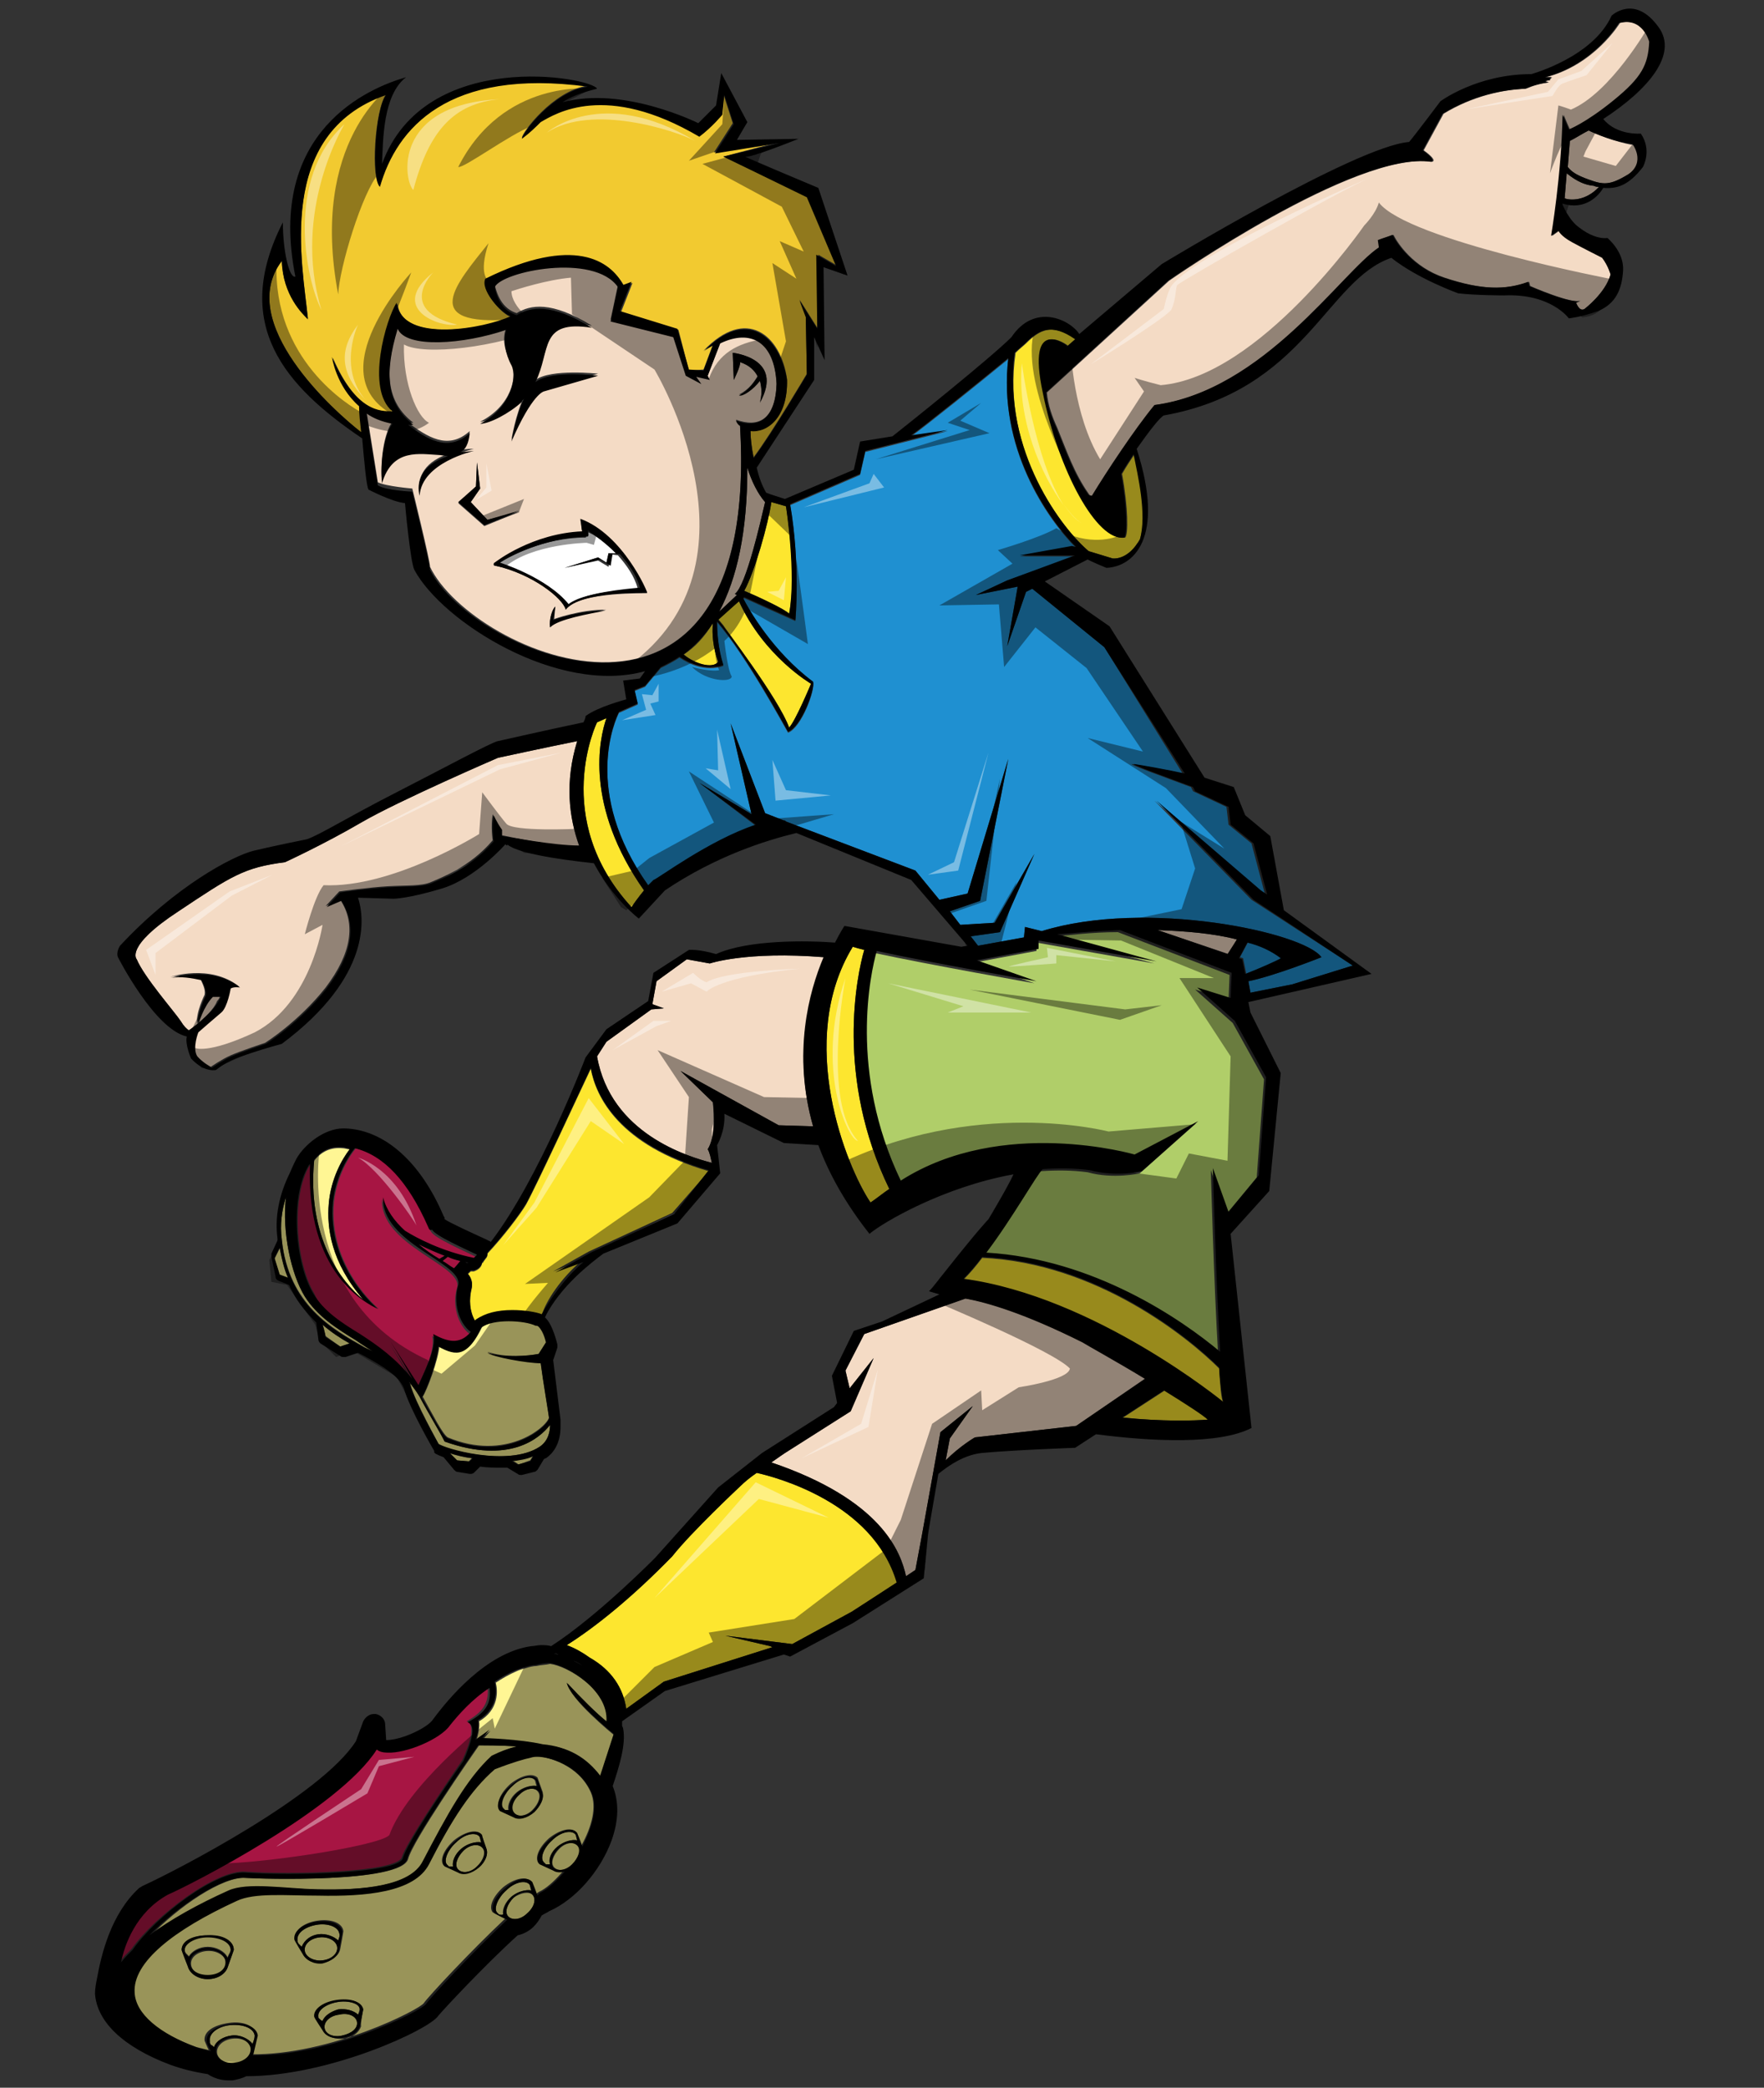 <?xml version="1.0" encoding="utf-8"?>
<!-- Generator: Adobe Illustrator 17.0.0, SVG Export Plug-In . SVG Version: 6.00 Build 0)  -->
<!DOCTYPE svg PUBLIC "-//W3C//DTD SVG 1.1//EN" "http://www.w3.org/Graphics/SVG/1.1/DTD/svg11.dtd">
<svg version="1.1" id="Layer_2" xmlns="http://www.w3.org/2000/svg" xmlns:xlink="http://www.w3.org/1999/xlink" x="0px" y="0px"
	 width="169px" height="200px" viewBox="0 0 169 200" enable-background="new 0 0 169 200" xml:space="preserve">
<rect x="0" y="0" width="169" height="200" fill="#333333" stroke="none"/>
<path id="fill" fill="#FFFFFF" d="M59,53h-0.7l-0.2,0.9l-0.8-0.5l-3.2,1l3.2-0.7l1,0.6l0.2-1.2l0.7,0.1c0.8,0.9,1.6,2,1.9,3.2
	c-1.2,0.1-5.5,0.4-6.8,1.6c-2.1-2.5-6.6-4-6.6-4c0.9-0.6,4.3-2.5,8.4-2.5c0.1,0,0.1-0.5,0-0.6C57,51.2,58.1,52,59,53z"/>
<path id="color7" fill="#1F90D1" d="M122.8,91.8c-0.3,0.2-2.1,1-3.4,1.5l-0.3-1.5l-0.3-0.1l0.8-1.5
	C120.8,90.6,121.9,91.2,122.8,91.8z M119.9,86.2l-9.3-9.5l10,8.6l0.6,0.4l-1.3-4.9l-2.2-1.8l-0.2-1.7l-3.2-1.5l-0.2-0.4
	c-2.4-0.9-6.3-2.3-5.6-2.2c0.7,0.1,3.5,0.6,4.8,0.9L105.8,62l-6.9-5.6l-0.6,0.3l-1.8,5.2l1-5.7l-4,0.8l3-1.4l6.5-2.3h-5.3l5-0.9
	l0.4,0.1c-2.8-2.8-7.5-9.6-6.5-18.1c-2.8,2.3-7.9,6.4-9.3,7.4l3.5-0.5l-7.9,2l-0.5,2.2l-6.7,2.9c1,5.8,0.5,11.1,0.5,11.1l-4.9-2.2
	l-0.1,0.1c0.5,1,2.8,5.1,6.7,8c0.2,0.7-1.1,4.3-2.4,4.8c-0.3-0.5-3.9-7.2-6.8-10.6c0,1.1,0.1,2.6,0.6,4.2c-1.7,0.6-3.3-0.2-4.2-0.8
	c-0.6,0.4-1.2,0.7-1.8,1l-1.5,1.8l-1,0.4l0.3,1.3l-1.8,0.8c-0.3,0.6-3.6,7.6,2.8,16.6c0.2-0.2,0.4-0.4,0.5-0.5
	c0.4-0.1,5.3-3.8,9.8-5.3L67,75l5,3L70,69.3l3.3,8.6l1.8,0.7c0,0,0.1,0,0.1,0c0,0,0.1,0.1,0.1,0.1l12.4,4.7l2.3,2.8l2.7-0.6
	l3.9-12.9l-2.7,13.6l-2.9,1l1,1.3l3.3-0.2l3.8-6.6l-3.3,7.5l-2.8,0.4l0.7,0.9l4.4-0.8l0.1-1l1.6,0.4c10-3.1,25.1,0.1,26.8,2.5
	c0,0-4.5,1.8-7,2.3l0.2,1.1l4-0.8l5.8-1.8L119.9,86.2z"/>
<path id="color6" fill="#A71543" d="M44.7,164.9c0.9,0.3,0.3,2.2-0.4,3.7c-1.9,2.8-5.4,8-5.8,9.3c-0.4,1.5-10.7,1.7-15,1.4
	c-2.8-0.2-8.6,4.2-10.9,7.4c-0.4,0.4-0.8,0.8-1.1,1.2c0.4-1.5,1.5-4.8,4.5-6.5c2.1-0.9,16.4-8.2,20-13.9c0.2,0.2,0.6,0.3,1,0.3
	c1.8,0.1,5.1-1.3,6-2.6c0.7-1,2-2.5,3.7-3.7C46.9,163.1,46.3,164,44.7,164.9z M34.4,128c1.7,1.1,3.4,2.3,5,4.3
	c-1.1-2-2.1-3.6-2.1-3.6s1.6,2.5,2.7,4.2c0.3-0.8,1.8-3.5,1.4-4.9c1.3,0.7,2.5,1.1,3.6-0.2c-1.2-0.9-1.7-2.9-1.2-4.5
	c0.5-2.1-7.4-4-7.2-8.4c0.3,1.2,1.1,2.3,2.1,3.2c1.1,0.7,3.6,2,6.6,2.6c0.1-0.1,0.2-0.2,0.3-0.3c-1-0.5-4-1.8-4.3-2.4
	c-0.1-0.1-0.1-0.2-0.2-0.5c-1.9-4.3-4.2-6.8-7-7.5c-0.6,0.7-1.8,2.6-2.1,5.1c-0.6,6.3,4.3,10.3,4.3,10.3c-1.2-0.6-6.9-3.4-6.5-13.9
	c0,0-0.1,0.1-0.1,0.1c-1.9,3.1-1.3,9.5,0.4,12.3C31,125.9,32.6,126.9,34.4,128z M42.1,120.6l0.5-0.3c-0.8-0.3-1.7-0.7-2.5-1.1
	C40.7,119.7,41.4,120.2,42.1,120.6z M44.1,120.8c-0.4-0.1-0.8-0.2-1.2-0.4l-0.5,0.4c0.4,0.3,0.8,0.5,1.1,0.7
	C43.7,121.3,44,121,44.1,120.8z"/>
<path id="color5" fill="#FDE62F" d="M111.6,133.2c2,1.2,3.8,2.4,4.2,2.8c-1.3,0.1-4.3,0.2-8.2-0.2L111.6,133.2z M75.6,69.7
	c0.6-0.6,2.1-4.2,2.1-4.2s-4.5-2.6-6.9-7.9l-2,1.7l0.5,0.6C69.3,60,74.6,66.9,75.6,69.7z M55.7,120.8l-2.7,1l3.4-1.9l8-3.7l3.5-4
	c-8.6-2.5-10.8-7.1-11.3-9.8c-1,2.1-5.2,11.2-6.2,13c-0.6,1-2.2,3.1-3.7,4.7c0,0.1,0,0.3-0.1,0.4l-0.3,0.4c0,0.1-0.1,0.1-0.1,0.1
	l0,0c-0.1,0.5-0.5,0.7-0.8,0.8c0,0,0,0-0.1,0c0,0-0.1,0-0.1,0c0,0,0,0-0.1,0c-0.1,0.1-0.2,0.2-0.3,0.3c0.3,0.3,0.5,0.8,0.4,1.3
	c-0.3,1.2-0.2,2.3,0.3,3.2c0,0,0,0,0.1-0.1c0.9-0.6,2-0.9,3.5-0.9c1.2,0,2.3,0.2,2.8,0.4C52.3,124.6,53.8,122.4,55.7,120.8z
	 M75.3,48.5l-1.4-0.4c-0.3,2.1-1.6,6.7-2.6,8.5c1.2,0.5,4,1.8,4.3,2.2C76.4,55,75.3,48.5,75.3,48.5z M68.8,63.4
	c-0.5-1.4-0.6-2.7-0.5-3.7c-0.8,1.3-1.7,2.3-2.8,3C66.6,63.6,68.3,64.1,68.8,63.4z M61.7,85.3c-5.7-8.1-4.3-14.5-3.6-16.5l-0.9,0.4
	c0,0-4.5,9.2,3.3,17.7C60.7,86.6,61.2,85.9,61.7,85.3z M104.3,52.8l2.3,0.7c0,0,1.3,0.2,2.4-1.5c0.1-0.1,0.1-0.2,0.2-0.3
	c0.8-2.4-0.1-6.3-0.5-8.2c-0.4,0.6-0.8,1.2-1.2,1.9c0.6,3.3,0.6,5.8,0.3,6.1c-2.6,0.4-6.3-6.4-7.8-13.9c-1.6-7.5,2.3-4.5,2.3-4.5
	c0,0,0,0,0,0.1l0.8-0.7c-2.3-1.6-3.5-0.9-4.8,0.4c-0.2,0.2-0.6,0.5-1,0.9C95.9,43.3,101.9,50.8,104.3,52.8z M72.5,141.1
	c-0.6,0.4-1.2,0.9-1.6,1.3c0,0-4.7,4.4-6.5,6.7c-3.9,4-7.4,6.8-10.1,8.5c0.8,0.3,1.5,0.7,2.2,1.2c2.1,1.2,3.2,2.9,3.5,4.9l3.6-2.6
	l10.4-3.3l-0.2-0.1l-4.3-1l6.4,0.8l5.7-3.1l4.4-2.8C83.7,144,74.3,141.5,72.5,141.1z M85.2,113.9C80,103.2,82.1,93.4,82.8,91
	c-0.4-0.1-0.8-0.2-1.1-0.3c-5.5,9-0.6,21.1,1.7,24.5C84,114.8,84.6,114.3,85.2,113.9z M116.8,131.1c-2.9-2.9-11.7-10.1-22.7-10.6
	c-0.6,0.8-1.2,1.5-1.8,2.1c12.6,1.6,24.9,11.8,24.9,11.8C117,134,116.9,132.8,116.8,131.1z"/>
<path id="color4" fill="#F4DBC5" d="M18.9,98.1c0,0,0.4-1.8,1.4-2.7l0.8,0c-0.1,0.2-0.1,0.3-0.3,0.5C20.5,96.7,19.5,97.6,18.9,98.1z
	 M71.6,44.8c0,6.2-1,10.6-2.7,13.8l1.7-1.6l-0.2-0.1c1.1-0.8,2.5-7.1,2.9-8.8C72.6,47.3,72,46.1,71.6,44.8z M37.6,40.4
	c-0.8,1-1.2,3.8-1,5.7c0.9-3.4,3.5-2.8,5.6-2.7l0.7,0.1c-2.6,0.9-2.9,2.6-2.7,3.8c0.1-3.2,5.2-4.3,5.2-4.3c-0.2,0-0.7,0-1.3,0.1
	c0.5-0.3,0.8-0.8,0.9-1.8c-2.1,1.9-4.1,0.5-5.9-0.8c0.2,0,0.3,0,0.5,0c-2.6-2-2.8-4.9-1.5-9.2c0.8,1.9,6.3,1.4,10.4,0.1
	c-0.4,1-0.2,2.2,0.5,3.4c0.6,1.2,0,4.1-3,5.6c0.9,0,2.8-1,4-2.1c0.1-0.1,0.2-0.2,0.2-0.3c-0.8,1.7-1.2,4.1-1.2,4.1
	c2-4.5,3.1-4.8,3.1-4.8l5.2-1.5c0,0-4.5-0.5-6,0.6c1.5-3,0.4-5.9,5.4-5.2c-3.9-2.4-5.9-2-7.2-1.2c-0.9-0.3-1.7-1-2.1-2.7
	c0.6-1.5,9.5-3.3,11.8,0l-0.7,3.3l6,1.5l1.2,3.7l1.4,0.9l-0.5-0.7l1.3,0.3L67.8,36l1.2-3.2c3-1.4,5.2-0.2,5.4,3.9
	c-0.1,3.5-1.7,4.3-3.9,3.5c0.1,0.2,0.3,0.3,0.4,0.5c2,34.1-25.7,22-29.7,13.6c0-0.6-1.7-7.5-1.7-7.5s-2.5-0.2-3.3-0.6l-1.1-6.9
	C35.8,39.9,36.6,40.2,37.6,40.4z M70.2,33.8l0.1,2.6c0,0,0.7-1.4,0.6-1.8c0.9,0.3,1.4,0.8,1.7,1.4c-0.3,0.5-0.8,1.3-1.8,1.8
	c0.4,0.1,1.4-0.5,2-1.4c0.2,0.7,0.2,1.5,0,2.1C75.2,34.3,70.2,33.8,70.2,33.8z M58.1,58.4c-2.6,0-5,0.9-5,0.9l0.1-1.2
	c-0.3,0.3-0.6,1.2-0.5,2C53.5,59.2,56.5,58.7,58.1,58.4z M47.4,53.9c-0.1,0-0.1,0.1-0.1,0.2c0,0.1,0.1,0.1,0.2,0.1
	c3.5,0.8,6.4,3,6.7,4.2c1.4-1.8,7.7-1.5,7.8-1.6c0,0-2.3-5.6-6.4-7c0.1,0.4,0.1,1,0.2,1.2C51,51.2,47.6,53.8,47.4,53.9z M43.9,48.2
	l2.5,2.2l3.4-1.4l-3.1,0.8l-1.6-1.7l0.9-1.3l-0.3-2.5l-0.1,2.3L43.9,48.2z M152.2,12.5c-0.6,0.3-1.2,0.7-1.8,1l-0.2,2.5
	c0.4,0.5,0.9,0.8,2,1.2c1.4,0.5,2,0.6,3.8-0.5c1.8-1.1,0.5-2.8,0.5-2.8C154.7,13.6,152.8,12.8,152.2,12.5z M117.7,91.4l0.8-1.4
	c-2.3-0.6-5-0.8-7.6-0.9L117.7,91.4z M150.7,23.2c-1.1-0.6-1.3-1.1-1.3-1.1l-0.7,0.5c0,0,1-5.8,1.1-11.6l0.6,1.4
	c0,0,1.6-0.6,4.3-2.8c2.7-2.2,3.3-3.4,3.4-5.6c0,0-0.6-2.4-2.9-1.8c0,0-2.4,4-7.1,5.2c0,0,0.2,0,0.6,0c-0.1,0.1-0.2,0.2-0.2,0.3
	c-0.1,0-0.3,0-0.4,0.1c0,0,0.1,0,0.3,0.1c-0.8,0.1-1.5,0.3-2.2,0.6c-2.3,0.1-5.1,0.7-7.9,2.4l-1.9,3.5c0.7,0.5,1.2,1,0.8,1.1
	c-7.3-1.1-25.2,11.4-25.2,11.4l-11.7,10.7c0.1,1.2,0.5,2.3,1,3.4c0.9,2.2,1.6,4.3,3,6.3c0.1,0.2,0.3,0.2,0.4,0.2
	c1.4-2.3,4.1-6.4,6-8.7c10.5-1.4,17.9-12.7,21.5-15.1c0,0,0,0,0,0l-0.1-0.7c0.5-0.2,0.9-0.3,1.4-0.5c0.4,0.8,1.9,3.1,4.9,4.1
	c3.6,1.2,5.9,1.2,8.1,0.4l0.1,0.4c0,0,4.1,1.8,4.9,1.4L151,29c0,0,0.3,0.9,0.8,0.6c0,0,2-1.5,2.5-3.3c0,0-0.2-0.8-0.8-1.6
	C153.6,24.7,151.8,23.8,150.7,23.2z M55.3,71c-3,0.6-7.6,1.6-7.6,1.6s-9.5,4.1-13.1,6.2c-3.6,2.1-7.3,3.8-7.3,3.8
	c-3.9,0.5-5.1,1.3-10.2,4.7c-5.2,3.4-4,4.6-4,4.6c0.7,1.7,3.6,5,4.2,5.9c0.3,0.5,0.6,0.8,0.8,0.9l0,0c0,0,0.3-0.2,0.8-0.6
	c-0.2-1,0.7-2.8,0.7-2.8c0.1-0.5-0.2-1.1-0.4-1.5c-0.9-0.2-2.1-0.4-2.9-0.2c0,0,3.8-1.3,6.6,0.9c0,0-0.6-0.1-0.9,0.1
	c0,0-0.3,1.8-0.9,2.3c-0.6,0.5-2.2,1.9-2.2,1.9s-0.6,1.5-0.1,2.3c0.6,0.7,1.4,1.1,1.4,1.1s1-0.7,1.9-1.1c0.9-0.4,3.3-1.2,3.3-1.2
	s3.2-2,5.8-5.3c2.5-3.3,2.9-6.1,1.4-8.4l-1.4,0.6l1.3-1.4c0,0,2.9-0.4,4.7-0.5c1.8-0.1,3.2,0,4.1-0.4c0.9-0.4,3.7-1.4,5.9-4
	c0,0-0.2-1.3,0-2.5c0,0,0.3,0.7,0.8,1.4c0,0.2,0,0.4,0,0.6c1,0.2,5.1,1.1,7.5,1.1C54.5,78.3,54.1,74.9,55.3,71z M153.2,17.9
	c-0.2,0-0.3,0-0.5-0.1c-1.2-0.1-2.1-0.8-2.6-1.2l-0.2,2.4C150.4,19.2,151.9,19.3,153.2,17.9z M68.3,105.6l-3.1-3l9.4,5.2l3.3,0.1
	c-2-7-0.3-12.9,1.1-16.2C71.5,91.1,68,92.3,68,92.3l-2.2-0.4l-2.9,2.1l-0.4,2.2l1.1,0.4l-1.2,0.1l0,0l-4.3,3.1l-0.9,1.4
	c1.3,7.4,8.7,9.6,11,10.2c-0.1-0.4-0.2-1-0.4-1.3C68.5,109,68.4,106.9,68.3,105.6z M92.5,124.4l-9.7,3.4l-1.8,3.5l0.4,1.7l2.3-2.9
	l-2.2,5.1l-6.3,4c0,0-0.6,0.4-1.3,0.9c10.6,3.6,12.4,8.6,12.9,10.9l0.9-0.6l0.6-3.2l1.8-10l3.1-2.5l-2.2,3.1l-0.4,2.1
	c1.4-1.4,2.8-2.2,2.8-2.2l9.7-1.1l6.7-4.6c-2.8-1.7-5.7-3.3-6-3.5C98.1,125.8,94.6,124.7,92.5,124.4z"/>
<path id="color3" fill="#B0CE69" d="M121.1,103.4l-0.7,9.4l-2.9,3.5l-1.5-4.2c0,0,0.3,11,0.7,17.6c-3.7-3.2-12.1-9-22.4-9.5
	c2.5-3.3,5-7.6,5.4-8c1.5-0.1,3-0.1,4.5,0.1c2.5,0.7,5,0.1,5,0.1l5.4-4.8l-6.1,3.2c0,0-12.7-3.8-22.4,2.5c-5-10.4-2.8-19.9-2.3-22
	c5.1,1.1,15.3,2.9,15.3,2.9l-5.7-2l5.9-1.1v-0.8l11.3,2l-9.5-2.6c1.3-0.1,3.5-0.4,6-0.4l10.7,4.1l-0.1,2.4l-3.2-1l3.6,3.2
	L121.1,103.4z"/>
<path id="color2" fill="#F2CA30" d="M78.3,31.4l-1.7-2.7l0.6,1.6l0.1,5.5c0,0-3.3,5.6-5.1,8c-0.2-1-0.3-1.9-0.3-2.6
	c1.6,0.3,3.6-1.3,3.5-4.9c-0.6-4.2-3.9-7-8-2.7c0.3-0.2,0.6-0.4,0.9-0.6l-0.9,2.4L66,35.5L65,31.6l-5.5-1.7l1.1-2.8
	c0,0-0.8,0.3-0.8,0.3c-1.2-2.2-4.8-4.8-13.2-0.6c-0.5,1,1.3,3.2,2.4,3.6c-2.3,1-10.5,2.6-10.9-1.3c-0.9,1.5-3,8.3-0.4,10.4
	c-1.1,0-3.5,0.1-5.8-5.2c0,0,0.4,2.8,2.6,4.7c0.1,0.8,0.1,1.6,0.2,2.5C32,39.4,22.5,30.9,27,25c0.1,3.3,2,5.1,2.5,5.5
	C29,25.3,26.3,12.7,37,9c-1.1,1.5-1.5,8.2-0.6,8.8c1.6-5.5,6.5-11.4,19.9-9.6c-3.3,0.5-6.3,4.5-6.3,5c0.8-0.6,1.3-1.1,1.8-1.6
	c1.5-0.8,6.3-3.9,15.2,1.4c1.2-0.8,2.2-2.1,2.2-2.1l0.1-1.9l0.9,2.8l-1.8,2.8l6.2-1L69.3,15l8.2,3.9l2.8,6.6l-1.9-1.1L78.3,31.4z"/>
<path id="color1" fill="#FFF694" d="M58.8,166.2l-1.3,4c-1.2-1.8-3.1-2.9-5.4-3c-2.2-0.5-5.6-0.6-5.8-0.6l0.7-0.8l-1.4,1
	c0,0,0,0,0,0.1c0.2-0.7,0.4-1.5,0.3-2c1.9-1.1,1.8-2.9,1.6-3.7c0.6-0.4,1.3-0.8,2-1.1c0.2-0.1,0.5-0.2,0.9-0.3
	c0.3-0.1,0.7-0.2,1-0.2c0.4-0.1,0.9-0.1,1.3-0.2c1.7,0.2,5.7,2.6,5.5,5.6c-1-0.8-2.4-2.2-3.8-3.7C54.5,162.7,58.8,166.2,58.8,166.2z
	 M32.6,129l0.9-0.3c-0.9-0.5-1.8-1.1-2.6-1.8c0.1,0.4,0.3,1.1,0.3,1.1L32.6,129z M50.8,139.9l0.3-0.5c-0.6,0.3-1.4,0.4-2.1,0.5
	c0.3,0.1,0.7,0.4,0.7,0.4L50.8,139.9z M30.5,181c4.3,0.1,8.9-0.3,10.1-2.7c2.3-4.4,4.2-7.9,6.6-10.1c0.8-0.4,1.6-0.7,2.4-0.9
	c-1.6-0.1-3.2-0.1-3.7-0.1c-0.7,1-6.4,9.2-6.8,10.9c-0.7,2.3-14,1.9-15.5,1.8c-2.2-0.2-6.6,2.8-9.2,5.6c2-1.5,4.7-3,7.6-4.3
	C23.7,180.3,27.3,181,30.5,181z M44.9,140l0.3-0.3c-0.8-0.1-1.6-0.3-2.2-0.5c0.2,0.2,0.7,0.7,0.7,0.7L44.9,140z M22.3,197.9
	c0.1,0,0.2,0,0.3,0c-0.2,0-0.4,0-0.6,0C22.1,197.9,22.2,197.9,22.3,197.9z M23.8,197.5c0.1,0,0.1,0,0.2,0c-0.1,0-0.2,0-0.4,0
	C23.7,197.5,23.8,197.5,23.8,197.5z M42.4,139c0,0,0.1,0,0.1,0l1.1,1.3l-1.1-1.3C42.5,139.1,42.5,139.1,42.4,139z M34.8,124.5
	c-3.1-3.6-3.5-6.9-3.3-9.2c0.2-2.4,1.3-4.3,2-5.2c-0.2,0-0.5-0.1-0.7-0.1c-1.1-0.1-2,0.3-2.7,1.2C29.4,118.5,32.7,122.8,34.8,124.5z
	 M51.4,182.5L51.4,182.5c0.2-0.2,0.4-0.3,0.6-0.4C51.8,182.2,51.6,182.4,51.4,182.5L51.4,182.5z M42.9,137.7
	c5.5,2.3,9.4-0.9,9.7-1.9c0-0.2-0.6-3.7-0.8-5.3c-1.3,0-4.6-0.6-5.1-1c1.7,0.6,3.9,0.4,5,0.2c0,0,0-0.1,0-0.1l0.7-1.1
	c0,0-0.2-1-0.7-1.5c0,0,0,0,0,0c-0.1-0.1-0.2-0.1-0.3-0.1c-1-0.5-4.1-0.7-5.2,0.2c-1.3,2.7-2.3,2.8-4.1,1.8
	c-0.1,1.4-1.2,4.3-1.6,4.9C41.4,135.4,42.4,137.4,42.9,137.7z M42.1,138.5c0.3,0.2,6.6,2.1,9.6,0.1c0.9-0.6,1-1.6,1-2.1
	c-1,1.3-3.9,3.8-10.1,1.6c-0.5-1-1.5-2.6-2.4-4.3l0,0c-0.3-0.5-0.6-0.9-1-1.4c0,0.1,0.1,0.1,0.1,0.2
	C39.8,134.4,42.1,138.4,42.1,138.5z M35,129.1c0.4,0.2,0.8,0.5,1.2,0.7c-0.7-0.5-1.4-0.9-2.1-1.4c-1.8-1.1-3.7-2.3-4.9-4.2
	c-1.3-2.1-2.2-6.2-1.8-9.5c-0.4,1.2-0.6,2.6-0.4,4.1C27.7,125,31.8,127.3,35,129.1z M46.1,176.5c-0.1-0.3-0.1-0.5-0.2-0.6
	c-0.4-0.4-1.4-0.2-2.2,0.6c-0.8,0.7-1.2,1.7-0.9,2.1c0,0,0.1,0.1,0.1,0.1l0.1,0.1c0.1,0,0.2,0,0.4,0c-0.1-0.5,0.2-1.2,0.8-1.7
	C44.8,176.6,45.6,176.4,46.1,176.5z M32.5,193c-0.9,0.1-1.5,0.7-1.4,1.3c0.1,0.6,0.9,0.9,1.7,0.7c0.9-0.2,1.5-0.7,1.4-1.3
	C34.1,193.1,33.3,192.8,32.5,193z M44.4,177.3c-0.6,0.6-0.9,1.4-0.5,1.8c0.4,0.4,1.2,0.3,1.8-0.3c0.6-0.6,0.9-1.4,0.5-1.8
	C45.9,176.6,45,176.7,44.4,177.3z M49.2,181.8c-0.6,0.6-0.9,1.4-0.5,1.8c0.4,0.4,1.2,0.3,1.8-0.3c0.7-0.6,0.9-1.4,0.5-1.8
	C50.7,181.2,49.9,181.3,49.2,181.8z M30.9,187.8c0.9-0.1,1.5-0.7,1.4-1.3c-0.1-0.6-0.9-1-1.7-0.9c-0.9,0.1-1.5,0.7-1.4,1.3
	C29.3,187.5,30.1,187.9,30.9,187.8z M32.3,191.8c-1.1,0.2-1.9,0.8-1.8,1.4c0,0,0,0.1,0,0.1l0.1,0.1c0.1,0.1,0.2,0.2,0.3,0.2
	c0.2-0.5,0.8-0.9,1.5-1.1c0.7-0.1,1.5,0.1,1.9,0.5c0.1-0.3,0.2-0.5,0.1-0.7C34.4,192,33.4,191.6,32.3,191.8z M30.5,185.3
	c0.7-0.1,1.5,0.2,1.9,0.6c0.1-0.3,0.2-0.5,0.1-0.7c-0.1-0.6-1.1-1-2.2-0.8c-1.1,0.2-1.9,0.8-1.8,1.5c0,0,0,0.1,0,0.1l0.1,0.2
	c0.1,0.1,0.2,0.2,0.3,0.3C29.2,185.8,29.8,185.4,30.5,185.3z M51.4,171.1c-0.1-0.3-0.1-0.5-0.2-0.6c-0.4-0.4-1.4-0.2-2.2,0.6
	c-0.8,0.7-1.2,1.7-0.9,2.1c0,0,0.1,0.1,0.1,0.1l0.1,0.1c0.1,0,0.2,0,0.4,0c-0.1-0.5,0.2-1.2,0.8-1.7C50.1,171.2,50.9,171,51.4,171.1
	z M20.6,197.3c0.1,0,0.1,0,0.2,0c0,0,0,0,0,0c0,0,0,0,0,0C20.7,197.3,20.6,197.3,20.6,197.3z M49.7,171.9c-0.7,0.6-0.9,1.4-0.5,1.8
	c0.4,0.4,1.2,0.3,1.8-0.3c0.6-0.6,0.9-1.4,0.5-1.8C51.2,171.2,50.4,171.3,49.7,171.9z M10.8,189.4C10.8,189.4,10.8,189.4,10.8,189.4
	C10.8,189.4,10.8,189.4,10.8,189.4C10.8,189.4,10.8,189.4,10.8,189.4C10.8,189.4,10.8,189.4,10.8,189.4z M55.3,176.3
	c-0.1-0.3-0.1-0.5-0.2-0.6c-0.4-0.4-1.4-0.2-2.2,0.6c-0.8,0.7-1.2,1.7-0.8,2.1c0,0,0.1,0.1,0.1,0.1l0.1,0.1c0.1,0,0.2,0,0.4,0
	c-0.1-0.5,0.2-1.2,0.8-1.7C54,176.4,54.8,176.2,55.3,176.3z M27.6,122.5c-0.3-0.9-0.6-1.8-0.8-2.9c-0.2,0.4-0.5,1-0.5,1l0.5,1.6
	L27.6,122.5z M53.6,177.1c-0.6,0.6-0.9,1.4-0.5,1.8c0.4,0.4,1.2,0.3,1.8-0.3c0.6-0.6,0.9-1.4,0.5-1.8
	C55,176.4,54.2,176.5,53.6,177.1z M50.9,181.1c-0.1-0.3-0.1-0.5-0.2-0.6c-0.4-0.4-1.4-0.2-2.2,0.6c-0.8,0.7-1.2,1.7-0.9,2.1
	c0,0,0.1,0.1,0.1,0.1l0.1,0.1c0.1,0,0.2,0.1,0.4,0c-0.1-0.5,0.2-1.2,0.8-1.7C49.6,181.2,50.4,181,50.9,181.1z M19.9,185.5
	c-1.2,0-2.2,0.6-2.2,1.2c0,0.1,0,0.1,0,0.2l0.1,0.2c0.1,0.1,0.2,0.2,0.3,0.3c0.3-0.5,1-0.9,1.8-0.9c0.8,0,1.6,0.4,1.9,1
	c0.1-0.3,0.3-0.5,0.3-0.7C22.1,186.1,21.1,185.5,19.9,185.5z M22.3,195.3c-0.9,0.1-1.6,0.7-1.5,1.4c0.1,0.6,0.9,1.1,1.8,1
	c0.9-0.1,1.6-0.7,1.5-1.4C24,195.6,23.2,195.2,22.3,195.3z M56.6,171.7c0.6,1.4,0.1,3.3-0.9,5.1c-0.1-0.3-0.5-1.3-0.5-1.3
	c-0.5-0.5-1.6-0.2-2.6,0.6c-1,0.9-1.4,1.9-1,2.4c0,0,1.3,0.6,1.3,0.6c0.3,0.2,0.7,0.2,1.1,0.1c-0.7,0.8-1.4,1.5-2.1,1.9
	c-0.2,0.1-0.4,0.2-0.6,0.4c-0.1-0.3-0.5-1.3-0.5-1.3c-0.5-0.5-1.6-0.2-2.6,0.6c-1,0.9-1.4,1.9-1,2.4c0,0,0.9,0.5,1.2,0.6
	c-3.3,3.1-7.4,7.5-7.8,8.1c-0.4,0.6-8.9,5-16.6,4.9c0-0.1,0.1-0.2,0.1-0.2c0,0,0.4-1.7,0.4-1.7c-0.1-0.9-1.3-1.3-2.6-1.1
	c-1.4,0.2-2.4,0.8-2.3,1.7c0,0,0.2,0.5,0.4,0.9c-0.4-0.1-0.8-0.2-1.2-0.3c-3.9-1.4-6-3.3-6.1-5.3c-0.2-2.9,3.7-5.9,9.8-8.8
	c1.6-0.7,4.6-0.5,7.8-0.5c4.5,0.1,9.3-0.3,10.6-3c2.2-4.4,3.9-7.1,6.3-9.1c1.8-0.8,2.9-1,3.4-1.1c0.3,0,0.5-0.1,0.7-0.1
	C52.4,168.3,55.4,169,56.6,171.7z M22.4,186.8c0-0.9-1.1-1.4-2.5-1.4c-1.4,0-2.5,0.6-2.5,1.4c0,0,0.6,1.6,0.6,1.6
	c0.2,0.7,1,1.2,1.9,1.2c0.9,0,1.6-0.4,1.9-1.1C21.8,188.5,22.4,186.8,22.4,186.8z M31,188c0.8-0.1,1.5-0.7,1.6-1.3
	c0,0,0.3-1.6,0.3-1.7c-0.1-0.8-1.2-1.2-2.5-1c-1.3,0.2-2.2,0.9-2.1,1.7c0,0,0.8,1.4,0.8,1.4C29.3,187.8,30.1,188.2,31,188z
	 M34.8,192.5c-0.1-0.7-1.2-1.1-2.5-0.8c-1.3,0.2-2.2,0.9-2.1,1.6c0,0,0.8,1.3,0.8,1.3c0.3,0.5,1.1,0.8,2,0.7
	c0.8-0.1,1.4-0.6,1.6-1.2C34.5,194,34.8,192.5,34.8,192.5z M46.6,177.1c0,0-0.5-1.4-0.5-1.4c-0.5-0.5-1.6-0.2-2.6,0.6
	c-1,0.9-1.4,1.9-1,2.4c0,0,1.3,0.6,1.3,0.6c0.5,0.3,1.3,0.1,2-0.5C46.5,178.4,46.8,177.7,46.6,177.1z M52,171.7c0,0-0.5-1.4-0.5-1.4
	c-0.5-0.5-1.6-0.2-2.6,0.6c-1,0.9-1.4,1.9-1,2.4c0,0,1.3,0.6,1.3,0.6c0.5,0.3,1.3,0.1,2-0.5C51.8,173,52.1,172.3,52,171.7z
	 M20,186.9c-0.9,0-1.7,0.5-1.7,1.2c0,0.7,0.7,1.2,1.7,1.2c0.9,0,1.7-0.5,1.7-1.2C21.6,187.4,20.9,186.9,20,186.9z M22.2,195
	c0.8-0.1,1.6,0.3,2,0.8c0.1-0.3,0.2-0.5,0.2-0.8c-0.1-0.7-1.1-1.1-2.3-1c-1.2,0.1-2.1,0.8-2,1.5c0,0.1,0,0.1,0,0.2l0.1,0.2
	c0.1,0.1,0.2,0.2,0.3,0.3C20.8,195.5,21.4,195.1,22.2,195z"/>
<path id="outline" d="M70.3,36.4l-0.1-2.6c0,0,5,0.5,2.6,4.8c0.2-0.7,0.2-1.4,0-2.1c-0.6,0.8-1.6,1.5-2,1.4c1-0.5,1.5-1.4,1.8-1.8
	c-0.3-0.6-0.8-1.1-1.7-1.4C71,35,70.3,36.4,70.3,36.4z M46.7,49.8l-1.6-1.7l0.9-1.3l-0.3-2.5l-0.1,2.3l-1.7,1.5l2.5,2.2l3.4-1.4
	L46.7,49.8z M62,56.8c0,0-6.4-0.2-7.8,1.6c-0.3-1.1-3.2-3.4-6.7-4.2c-0.1,0-0.1-0.1-0.2-0.1c0-0.1,0-0.1,0.1-0.2
	c0.1-0.1,3.6-2.8,8.4-3c-0.1-0.2-0.1-0.8-0.2-1.2C59.7,51.2,62.1,56.8,62,56.8z M54.1,54.4l3.2-1l0.8,0.5l0.2-0.9H59
	c-1-1-2-1.7-2.7-2.2c0.1,0.2,0.1,0.6,0,0.6c-4.1,0.1-7.5,1.9-8.4,2.5c0,0,4.5,1.4,6.6,4c1.2-1.1,5.6-1.5,6.8-1.6
	c-0.3-1.2-1.1-2.3-1.9-3.2l-0.7-0.1l-0.2,1.2l-1-0.6L54.1,54.4z M53.2,58.1c-0.3,0.3-0.6,1.2-0.5,2c0.8-0.8,3.8-1.3,5.3-1.6
	c-2.6,0-5,0.9-5,0.9L53.2,58.1z M157.2,12.8c1.1,1.6,0.2,3.2,0.2,3.2c-1.4,1.8-2.5,2.1-3.8,2c-0.4,0.7-1.7,2.2-3.9,1.5l0,0.1
	c0,0,0.6,1.5,1.6,2.2c0.9,0.7,1.9,1.1,2.7,1c0,0,1.6,1.3,1.5,3.1c-0.1,1.8-0.7,3.2-2.4,3.9c-1.7,0.6-2.8,0.7-2.8,0.7
	s-1.7-2.4-6.2-2.2c0,0-2.7,0-4.4-0.2c0,0-3.9-1.4-6.4-3.4c-6.2,2.1-8.3,12.7-21.8,15.1c-0.4,0.2-1.4,1.5-2.6,3.2
	c2.8,8.7-0.4,11.3-2.9,11.4c-0.5-0.2-1.2-0.5-1.8-0.8l-4.1,2.1l6.2,4.3l9.1,14.5l2.8,0.9l1.1,2.7l2.4,2l1.3,7.1l8.4,6.1l-11.8,2.7
	l0.2,1l2.9,5.8l-1.1,11.3l-3.7,4.1l2,18.6c-3.1,1.6-9.5,1.3-14.9,0.6l-2,1.3c0,0-5.8,0.2-9,0.5c-1.6,0.2-3,1.1-4.1,2l-1,5.8
	l-0.4,4.2l-6.8,4.3l-6,3.2l-0.6-0.2l-11.4,3.5l-4.1,2.9c0,0.1,0,0.2,0,0.4c0,0.1,0.1,0.2,0.1,0.3c0.3,1.5-0.4,3.7-1,5.5
	c0.6,1.5,0.6,3.2-0.1,5.2c-1.1,3-3.5,5.7-6,6.8c-0.1,0.1-0.4,0.2-0.7,0.4c-0.2,0.4-0.5,0.8-0.8,1.1c-0.4,0.4-1,0.7-1.5,0.8
	c-3.2,2.9-7.2,7.2-7.6,7.7c-0.8,1.3-10.4,5.8-18.4,5.8c-0.4,0.2-0.8,0.3-1.3,0.4c-0.1,0-0.3,0-0.4,0c-0.7,0-1.4-0.2-2-0.6
	c-1.3-0.2-2.5-0.5-3.6-0.9c-4.5-1.7-7-4.1-7.2-6.8c0-0.5,0.1-1,0.2-1.5c0.4-2.2,1.3-6.1,4-8.6c0.1-0.1,0.2-0.1,0.3-0.2
	c3.3-1.5,17.2-8.7,20.5-13.9l0.7-1.9c0.2-0.4,0.6-0.7,1-0.7c0.1,0,0.1,0,0.2,0c0.5,0.1,0.9,0.5,0.9,1l0.1,1.5c1.5,0,4-1.2,4.5-2
	c1.4-1.9,5.1-6.4,9.4-7c0.3,0,0.6-0.1,0.9-0.1c0.3,0,0.7,0,1,0.1c4.5-2.9,10-8.5,10-8.5l6-6.7l4.2-3.3l6.9-4.4l0.3-0.4l-0.5-2.6
	l2.1-4.3l2.7-0.9L90,124c-0.3-0.1-0.7-0.2-1-0.3c0.5-0.5,0.9-1.1,1.4-1.7c3.4-4.3,4.3-5.2,4.3-5.2s1.8-3,2.4-4.3
	c-6.7,1.2-12.5,4.6-13.8,5.7c-2.3-2.9-3.9-5.8-4.9-8.5l-3.3-0.2l-5.7-2.8c0.1,1.7-0.7,3-0.7,3l0.3,2.7l-4.1,4.8l-7.1,2.9
	c-1.2,0.9-4.1,3.1-5.6,6.1c0.6,0.5,1,1.8,1.2,2.6c0,0.1,0,0.2,0,0.3l-0.4,1.2l0.7,5.7c0,0.1,0,0.2,0,0.3c0,0,0,0,0,0l0,0.2
	c0,0,0,0.1,0,0.1l0,0.1c0,1.7-0.8,2.6-1.4,3c-0.1,0-0.2,0.1-0.2,0.1l-0.6,1c-0.1,0.1-0.2,0.2-0.3,0.2l-1.2,0.3c0,0-0.1,0-0.1,0
	c-0.1,0-0.2,0-0.3-0.1l-1-0.6l0,0c-0.2,0-0.3,0-0.5,0c-0.7,0-1.4,0-2.1-0.1l-0.5,0.5c-0.1,0.1-0.2,0.2-0.4,0.2c0,0,0,0-0.1,0
	l-1.2-0.2c-0.1,0-0.2-0.1-0.3-0.2l-1-1.2c-0.8-0.3-0.9-0.4-0.9-0.5c0,0,0,0,0-0.1c0,0-2.4-4.1-2.9-6c-0.5-1.2-2-2.1-3.8-3.1
	l-0.6-0.3l-1.2,0.4c-0.1,0-0.1,0-0.2,0c-0.1,0-0.2,0-0.3-0.1l-1.9-1.2c-0.1-0.1-0.2-0.2-0.2-0.4l-0.2-1.6c-1.1-1.1-2-2.2-2.6-3.6
	l-1-0.4c-0.2-0.1-0.3-0.2-0.3-0.4l-0.4-1.9c0-0.1,0-0.2,0-0.3l0.6-1.3c0,0,0-0.1,0-0.1c-0.3-2,0.1-4.2,1.2-6.4
	c0.2-0.5,0.4-0.9,0.6-1.3c0.8-1.4,2.7-2.9,4.5-2.9l0.1,0c3.8,0.1,7.3,3.2,9.5,8.4c0.1,0.1,0.1,0.2,0.1,0.3c0.4,0.3,2.8,1.4,3.9,1.9
	l0.4,0.2c0,0,0.1,0,0.1,0.1c4.7-6.1,9.1-17.7,9.1-17.7l2-2.7l4-2.7l0.5-2.7l3.4-2.2c0,0,0.9-0.1,2.6,0.4c3.1-1.4,8.8-1.3,11.4-1.1
	c0.5-1,0.9-1.6,0.9-1.6l11.2,2l0.6-0.1l-5.4-6.3l-11-4.5c-2.9,0.7-7.7,2.2-12.6,5.5c-1.3,1.4-2.5,2.7-2.5,2.7s-2.5-1.9-4.3-5.3
	c-0.8-0.1-7-0.7-8.3-1.8c0,0,0,0,0,0.1c-0.1,0-0.1-0.1-0.2-0.1c0,0-2.8,3.2-6,4.2c-3.3,1-4.7,1-4.7,1L34.3,86
	c0.6,1.8,1.4,7.5-7.3,14c0,0-1.5,0.4-3,0.9c-1.5,0.5-2.3,0.8-3.3,1.6c0,0-1.1,0.3-2.4-1.1c0,0-0.6-1.4-0.4-2.1
	c-3.1-0.7-6.6-7.6-6.6-7.6c-0.2-0.5,0.2-1.1,0.2-1.1c5.3-5.7,10.8-8.6,12.8-9.1c2.1-0.5,5.1-1.1,5.1-1.1c1.2-0.4,3.9-2.1,8.4-4.4
	c4.5-2.3,9.3-4.9,9.9-5c0,0,5.3-1.2,8.2-1.8c0.1-0.2,0.2-0.4,0.2-0.6c1.2-0.9,3.9-1.6,3.9-1.6l-0.3-1.8l1.6-0.2l0.5-0.7
	c-8.3,2.3-19.4-4.7-22.1-9.7c-0.4-0.8-0.9-6.4-0.9-6.4c-1.2-0.1-3.5-1.3-3.5-1.3c-0.2-0.4-0.4-2.6-0.6-4.9
	c-7.4-5-12.6-10.9-7.6-20.7c0,2.7,0.6,5.4,1.2,5.2C25.5,12.5,35.4,8.4,38.9,7.4c-2.2,1.7-2.2,5.9-2.3,8.3
	c4.1-11.2,20.1-8.3,20.6-7.2c-1.6,0.4-2.6,0.8-3.3,1.3c5.8-1.6,13,2,13,2l1.7-1.7L69.1,7l2.5,4.7l-1,1.7l5.9-0.1
	c0,0-4.7,1.9-5.1,1.7c-0.4-0.1,7,3,7,3l2.8,8.4l-2.3-0.8l0.1,8.9L78,32.3l0,4.1l-5.5,8.4c0.2,0.9,0.5,1.7,0.9,2.4
	c0.5,0.2,1.2,0.4,1.8,0.6l6.6-2.8l0.6-2.7l3.1-0.5c1.4-1.1,9.4-7.5,11.4-9.5c2.2-3.3,5.6-1.7,6.5-0.3l7.9-6.7
	c0,0,18.6-11.3,23.7-11.7c0.6-0.7,3-3.9,3-3.9s3.5-2.6,8.7-2.6c0,0,5.9-1.6,7.7-5.6c0,0,2.2-2.1,4.5,1.1c1.9,2.6-1,6-5.3,8.8
	C154.9,13,157.2,12.8,157.2,12.8z M73.9,48.1c-0.3,2.1-1.6,6.7-2.6,8.5c1.2,0.5,4,1.8,4.3,2.2c0.7-3.8-0.3-10.3-0.3-10.3L73.9,48.1z
	 M65.5,62.7c1,0.9,2.8,1.4,3.3,0.7c-0.5-1.4-0.6-2.7-0.5-3.7C67.5,60.9,66.5,61.9,65.5,62.7z M68.8,59.4l0.5,0.6
	c0,0,5.3,6.9,6.3,9.7c0.6-0.6,2.1-4.2,2.1-4.2s-4.5-2.6-6.9-7.9L68.8,59.4z M71.6,44.8c0,6.2-1,10.6-2.7,13.8l1.7-1.6l-0.2-0.1
	c1.1-0.8,2.5-7.1,2.9-8.8C72.6,47.3,72,46.1,71.6,44.8z M34.6,41.4c-0.1-0.9-0.2-1.7-0.2-2.5c-2.2-1.9-2.6-4.7-2.6-4.7
	c2.3,5.3,4.7,5.2,5.8,5.2c-2.6-2.1-0.6-8.9,0.4-10.4c0.5,4,8.6,2.4,10.9,1.3c-1.1-0.5-2.9-2.6-2.4-3.6c8.5-4.2,12-1.7,13.2,0.6
	c0,0,0.8-0.3,0.8-0.3l-1.1,2.8l5.5,1.7l1.1,3.9l1.4,0.1l0.9-2.4c-0.3,0.2-0.6,0.3-0.9,0.6c4.1-4.3,7.3-1.5,8,2.7
	c0.1,3.6-1.9,5.1-3.5,4.9c0,0.7,0.1,1.6,0.3,2.6c1.8-2.4,5.1-8,5.1-8l-0.1-5.5l-0.6-1.6l1.7,2.7l-0.1-7.1l1.9,1.1l-2.8-6.6L69.3,15
	l5.4-1.3l-6.2,1l1.8-2.8l-0.9-2.8L69.2,11c0,0-1,1.2-2.2,2.1c-9-5.3-13.8-2.2-15.2-1.4c-0.5,0.5-1,1-1.8,1.6c0-0.5,3-4.5,6.3-5
	c-13.4-1.8-18.3,4-19.9,9.6c-0.8-0.6-0.5-7.4,0.6-8.8c-10.7,3.7-8,16.3-7.5,21.5C29,30.1,27.1,28.3,27,25
	C22.5,30.9,32,39.4,34.6,41.4z M70.9,40.8c-0.2-0.1-0.3-0.3-0.4-0.5c2.1,0.8,3.8-0.1,3.9-3.5c-0.2-4.1-2.5-5.3-5.4-3.9L67.8,36
	l0.2,0.4l-1.3-0.3l0.5,0.7L65.7,36l-1.2-3.7l-6-1.5l0.7-3.3c-2.3-3.3-11.1-1.5-11.8,0c0.3,1.7,1.2,2.4,2.1,2.7
	c1.3-0.8,3.3-1.2,7.2,1.2c-5.1-0.8-3.9,2.2-5.4,5.2c1.6-1.2,6-0.6,6-0.6l-5.2,1.5c0,0-1.1,0.2-3.1,4.8c0,0,0.4-2.4,1.2-4.1
	c-0.1,0.1-0.2,0.2-0.2,0.3c-1.2,1.1-3.1,2.1-4,2.1c2.9-1.5,3.6-4.4,3-5.6c-0.6-1.1-0.8-2.4-0.5-3.4c-4.1,1.4-9.6,1.8-10.4-0.1
	c-1.3,4.3-1.1,7.2,1.5,9.2c-0.2,0-0.3,0-0.5,0c1.7,1.3,3.8,2.7,5.9,0.8c-0.1,1-0.4,1.6-0.9,1.8c0.6,0,1.1-0.1,1.3-0.1
	c0,0-5,1.1-5.2,4.3c-0.3-1.2,0-2.9,2.7-3.8l-0.7-0.1c-2-0.1-4.6-0.7-5.6,2.7c-0.2-1.9,0.2-4.7,1-5.7c-1-0.2-1.8-0.5-2.5-1l1.1,6.9
	c0.8,0.5,3.3,0.6,3.3,0.6s1.7,6.9,1.7,7.5C45.2,62.7,72.9,74.8,70.9,40.8z M55.5,81c-1-2.7-1.4-6.1-0.2-10c-3,0.6-7.6,1.6-7.6,1.6
	s-9.5,4.1-13.1,6.2c-3.6,2.1-7.3,3.8-7.3,3.8c-3.9,0.5-5.1,1.3-10.2,4.7c-5.2,3.4-4,4.6-4,4.6c0.7,1.7,3.6,5,4.2,5.9
	c0.3,0.5,0.6,0.8,0.8,0.9l0,0c0,0,0.3-0.2,0.8-0.6c0.7-0.6,1.6-1.4,2-2.1c0.1-0.2,0.2-0.4,0.3-0.5l-0.8,0c-0.9,0.9-1.4,2.6-1.4,2.7
	c-0.2-1,0.7-2.8,0.7-2.8c0.1-0.5-0.2-1.1-0.4-1.5c-0.9-0.2-2.1-0.4-2.9-0.2c0,0,3.8-1.3,6.6,0.9c0,0-0.6-0.1-0.9,0.1
	c0,0-0.3,1.8-0.9,2.3c-0.6,0.5-2.2,1.9-2.2,1.9s-0.6,1.5-0.1,2.3c0.6,0.7,1.4,1.1,1.4,1.1s1-0.7,1.9-1.1c0.9-0.4,3.3-1.2,3.3-1.2
	s3.2-2,5.8-5.3c2.5-3.3,2.9-6.1,1.4-8.4l-1.4,0.6l1.3-1.4c0,0,2.9-0.4,4.7-0.5c1.8-0.1,3.2,0,4.1-0.4c0.9-0.4,3.7-1.4,5.9-4
	c0,0-0.2-1.3,0-2.5c0,0,0.3,0.7,0.8,1.4c0,0.2,0,0.4,0,0.6C49,80.2,53,81,55.5,81z M61.7,85.3c-5.7-8.1-4.3-14.5-3.6-16.5l-0.9,0.4
	c0,0-4.5,9.2,3.3,17.7C60.7,86.6,61.2,85.9,61.7,85.3z M49.6,140.3l1.2-0.3l0.3-0.5c-0.6,0.3-1.4,0.4-2.1,0.5
	C49.2,140,49.6,140.3,49.6,140.3z M51.7,138.6c0.9-0.6,1-1.6,1-2.1c-1,1.3-3.9,3.8-10.1,1.6c-0.5-1-1.5-2.6-2.4-4.3l0,0
	c-0.3-0.5-0.6-0.9-1-1.4c0,0.1,0.1,0.1,0.1,0.2c0.4,1.7,2.7,5.7,2.7,5.7C42.4,138.7,48.6,140.6,51.7,138.6z M45.3,139.7
	c-0.8-0.1-1.6-0.3-2.2-0.5c0.2,0.2,0.7,0.7,0.7,0.7l1.2,0.1L45.3,139.7z M36.2,129.8c-0.7-0.5-1.4-0.9-2.1-1.4
	c-1.8-1.1-3.7-2.3-4.9-4.2c-1.3-2.1-2.2-6.2-1.8-9.5c-0.4,1.2-0.6,2.6-0.4,4.1c0.6,6.2,4.7,8.5,7.9,10.3
	C35.5,129.3,35.8,129.5,36.2,129.8z M31.2,128.1l1.4,0.9l0.9-0.3c-0.9-0.5-1.8-1.1-2.6-1.8C31.1,127.4,31.2,128.1,31.2,128.1z
	 M26.8,119.5c-0.2,0.4-0.5,1-0.5,1l0.5,1.6l0.8,0.3C27.2,121.6,27,120.6,26.8,119.5z M41,117.5c-1.9-4.3-4.2-6.8-7-7.5
	c-0.6,0.7-1.8,2.6-2.1,5.1c-0.6,6.3,4.3,10.3,4.3,10.3c-1.2-0.6-6.9-3.4-6.5-13.9c0,0-0.1,0.1-0.1,0.1c-1.9,3.1-1.3,9.5,0.4,12.3
	c1,1.7,2.7,2.8,4.5,3.9c1.7,1.1,3.4,2.3,5,4.3c-1.1-2-2.1-3.6-2.1-3.6s1.6,2.5,2.7,4.2c0.3-0.8,1.8-3.5,1.4-4.9
	c1.3,0.7,2.5,1.1,3.6-0.2c-1.2-0.9-1.7-2.9-1.2-4.5c0.5-2.1-7.4-4-7.2-8.4c0.3,1.2,1.1,2.3,2.1,3.2c1.1,0.7,3.6,2,6.6,2.6
	c0.1-0.1,0.2-0.2,0.3-0.3c-1-0.5-4-1.8-4.3-2.4C41.1,117.9,41.1,117.7,41,117.5z M43.5,121.5c0.2-0.2,0.5-0.6,0.6-0.7
	c-0.4-0.1-0.8-0.2-1.2-0.4l-0.5,0.4C42.8,121,43.1,121.3,43.5,121.5z M42.1,120.6l0.5-0.3c-0.8-0.3-1.7-0.7-2.5-1.1
	C40.7,119.7,41.4,120.2,42.1,120.6z M32.8,109.9c-1.1-0.1-2,0.3-2.7,1.2c-0.7,7.5,2.6,11.7,4.7,13.4c-3.1-3.6-3.5-6.9-3.3-9.2
	c0.2-2.4,1.3-4.3,2-5.2C33.3,110,33,109.9,32.8,109.9z M51.6,129.7l0.7-1.1c0,0-0.2-1-0.7-1.5c0,0,0,0,0,0c-0.1-0.1-0.2-0.1-0.3-0.1
	c-1-0.5-4.1-0.7-5.2,0.2c-1.3,2.7-2.3,2.8-4.1,1.8c-0.1,1.4-1.2,4.3-1.6,4.9c1,1.7,2,3.7,2.5,3.9c5.5,2.3,9.4-0.9,9.7-1.9
	c0-0.2-0.6-3.7-0.8-5.3c-1.3,0-4.6-0.6-5.1-1C48.4,130.1,50.6,129.9,51.6,129.7C51.6,129.7,51.6,129.7,51.6,129.7z M49.1,125.9
	c-0.1,0-0.2,0-0.3,0c0,0,0,0,0,0C48.9,125.9,49,125.9,49.1,125.9z M45.7,126.7c-0.1,0.2-0.2,0.4-0.3,0.5c-0.4-0.4-0.6-0.8-0.8-1.3
	c0.2,0.5,0.5,1,0.8,1.3C45.5,127.1,45.6,126.9,45.7,126.7z M44.9,121C44.9,121,44.9,121,44.9,121c-0.1,0-0.2-0.1-0.3-0.1l-0.9,0.8
	c0,0,0,0,0,0c0,0,0,0,0,0l0.9-0.8C44.7,121,44.8,121,44.9,121z M32.2,108.9c0.1,0,0.2,0,0.3,0c0,0-0.1,0-0.1,0
	C32.4,108.9,32.3,108.9,32.2,108.9z M27.9,112.7C27.9,112.7,27.9,112.7,27.9,112.7C27.9,112.7,27.9,112.7,27.9,112.7
	C27.9,112.7,27.9,112.7,27.9,112.7C27.9,112.7,27.9,112.7,27.9,112.7z M26,120.5l0.7-1.5c0-0.1,0-0.2,0-0.2c0,0.1,0,0.2,0,0.2
	L26,120.5z M27.7,122.9C27.7,122.8,27.7,122.8,27.7,122.9l-1.3-0.5L27.7,122.9C27.7,122.8,27.7,122.8,27.7,122.9z M30.7,128.3
	l-0.2-1.8h0L30.7,128.3z M34.1,129.1C34.1,129,34.1,129,34.1,129.1l-1.5,0.5L34.1,129.1C34.1,129,34.1,129,34.1,129.1z M43.7,140.3
	l-1.1-1.3c0,0-0.1,0-0.1,0c0,0,0.1,0,0.1,0L43.7,140.3z M51.9,139c-0.1,0.1-0.2,0.1-0.3,0.2l-0.7,1.1l0.7-1.1
	C51.7,139.1,51.8,139,51.9,139z M53.1,136.3l0-0.3c0,0,0,0,0,0c0,0,0,0,0,0L53.1,136.3z M67.9,112.1c-8.6-2.5-10.8-7.1-11.3-9.8
	c-1,2.1-5.2,11.2-6.2,13c-0.6,1-2.2,3.1-3.7,4.7c0,0.1,0,0.3-0.1,0.4l-0.3,0.4c0,0.1-0.1,0.1-0.1,0.1l0,0c-0.1,0.5-0.5,0.7-0.8,0.8
	c0,0,0,0-0.1,0c0,0-0.1,0-0.1,0c0,0,0,0-0.1,0c-0.1,0.1-0.2,0.2-0.3,0.3c0.3,0.3,0.5,0.8,0.4,1.3c-0.3,1.2-0.2,2.3,0.3,3.2
	c0,0,0,0,0.1-0.1c0.9-0.6,2-0.9,3.5-0.9c1.2,0,2.3,0.2,2.8,0.4c0.6-1.1,2.1-3.4,4-5l-2.7,1l3.4-1.9l8-3.7L67.9,112.1z M78.9,91.7
	C71.5,91.1,68,92.3,68,92.3l-2.2-0.4l-2.9,2.1l-0.4,2.2l1.1,0.4l-1.2,0.1l0,0l-4.3,3.1l-0.9,1.4c1.3,7.4,8.7,9.6,11,10.2
	c-0.1-0.4-0.2-1-0.4-1.3c0.7-1.1,0.7-3.2,0.5-4.5l-3.1-3l9.4,5.2l3.3,0.1C75.9,100.9,77.5,95,78.9,91.7z M85.2,113.9
	C80,103.2,82.1,93.4,82.8,91c-0.4-0.1-0.8-0.2-1.1-0.3c-5.5,9-0.6,21.1,1.7,24.5C84,114.8,84.6,114.3,85.2,113.9z M52,181.2
	c0.7-0.4,1.4-1.1,2.1-1.9c-0.4,0.1-0.8,0.1-1.1-0.1c0,0-1.3-0.6-1.3-0.6c-0.5-0.5,0-1.6,1-2.4c1-0.9,2.1-1.2,2.6-0.6
	c0,0,0.4,1,0.5,1.3c0.9-1.8,1.5-3.7,0.9-5.1c-1.2-2.8-4.2-3.5-5.2-3.5c-0.2,0-0.4,0-0.7,0.1c-0.5,0.1-1.6,0.4-3.4,1.1
	c-2.3,2-4.1,4.8-6.3,9.1c-1.4,2.7-6.1,3.1-10.6,3c-3.1,0-6.1-0.3-7.8,0.5c-6.1,2.8-10,5.9-9.8,8.8c0.1,2,2.3,3.9,6.1,5.3
	c0.4,0.1,0.8,0.2,1.2,0.3c-0.2-0.4-0.4-0.8-0.4-0.9c-0.1-0.9,0.9-1.5,2.3-1.7c1.4-0.2,2.5,0.3,2.6,1.1c0,0-0.4,1.7-0.4,1.7
	c0,0.1-0.1,0.2-0.1,0.2c7.7,0.1,16.2-4.3,16.6-4.9c0.4-0.6,4.5-5,7.8-8.1c-0.3-0.1-1.2-0.6-1.2-0.6c-0.5-0.5,0-1.6,1-2.4
	c1-0.9,2.1-1.2,2.6-0.6c0,0,0.4,1,0.5,1.3C51.6,181.4,51.8,181.3,52,181.2z M50.5,183.3c0.7-0.6,0.9-1.4,0.5-1.8
	c-0.4-0.4-1.2-0.3-1.8,0.3c-0.6,0.6-0.9,1.4-0.5,1.8C49.1,184,49.9,183.9,50.5,183.3z M49,181.7c0.6-0.5,1.4-0.7,1.9-0.6
	c-0.1-0.3-0.1-0.5-0.2-0.6c-0.4-0.4-1.4-0.2-2.2,0.6c-0.8,0.7-1.2,1.7-0.9,2.1c0,0,0.1,0.1,0.1,0.1l0.1,0.1c0.1,0,0.2,0.1,0.4,0
	C48.2,182.8,48.5,182.2,49,181.7z M20.5,196.1c0.2-0.6,0.9-1,1.7-1.1c0.8-0.1,1.6,0.3,2,0.8c0.1-0.3,0.2-0.5,0.2-0.8
	c-0.1-0.7-1.1-1.1-2.3-1c-1.2,0.1-2.1,0.8-2,1.5c0,0.1,0,0.1,0,0.2l0.1,0.2C20.3,195.9,20.4,196,20.5,196.1z M22.5,197.6
	c0.9-0.1,1.6-0.7,1.5-1.4c-0.1-0.6-0.9-1.1-1.8-1c-0.9,0.1-1.6,0.7-1.5,1.4C20.8,197.3,21.6,197.7,22.5,197.6z M43.1,165.3
	c-0.9,1.3-4.2,2.7-6,2.6c-0.4,0-0.8-0.1-1-0.3c-3.6,5.7-17.9,13-20,13.9c-3.1,1.7-4.2,4.9-4.5,6.5c0.3-0.4,0.7-0.8,1.1-1.2
	c2.3-3.3,8.1-7.7,10.9-7.4c4.2,0.3,14.6,0.1,15-1.4c0.4-1.4,3.9-6.6,5.8-9.3c0.7-1.6,1.3-3.4,0.4-3.7c1.7-0.9,2.3-1.8,2.1-3.3
	C45.2,162.8,43.9,164.3,43.1,165.3z M14.3,185.4c2-1.5,4.7-3,7.6-4.3c1.8-0.8,5.3-0.2,8.5-0.1c4.3,0.1,8.9-0.3,10.1-2.7
	c2.3-4.4,4.2-7.9,6.6-10.1c0.8-0.4,1.6-0.7,2.4-0.9c-1.6-0.1-3.2-0.1-3.7-0.1c-0.7,1-6.4,9.2-6.8,10.9c-0.7,2.3-14,1.9-15.5,1.8
	C21.3,179.7,16.9,182.7,14.3,185.4z M53,178.9c0.4,0.4,1.2,0.3,1.8-0.3c0.6-0.6,0.9-1.4,0.5-1.8c-0.4-0.4-1.2-0.3-1.8,0.3
	C52.9,177.7,52.7,178.5,53,178.9z M53.4,176.9c0.6-0.5,1.4-0.7,1.9-0.6c-0.1-0.3-0.1-0.5-0.2-0.6c-0.4-0.4-1.4-0.2-2.2,0.6
	c-0.8,0.7-1.2,1.7-0.8,2.1c0,0,0.1,0.1,0.1,0.1l0.1,0.1c0.1,0,0.2,0,0.4,0C52.5,178.1,52.8,177.4,53.4,176.9z M57.5,170.1l1.3-4
	c0,0-4.3-3.5-4.5-4.9c1.4,1.5,2.8,2.9,3.8,3.7c0.2-3-3.8-5.4-5.5-5.6c-0.4,0-0.9,0.1-1.3,0.2c-0.3,0-0.7,0.1-1,0.2
	c-0.3,0.1-0.6,0.2-0.9,0.3c-0.7,0.3-1.4,0.7-2,1.1c0.2,0.8,0.3,2.6-1.6,3.7c0.1,0.5,0,1.3-0.3,2c0,0,0,0,0-0.1l1.4-1l-0.7,0.8
	c0.2,0,3.6,0.1,5.8,0.6C54.3,167.3,56.2,168.4,57.5,170.1z M55.9,159.7c-0.3-0.3-0.6-0.5-1-0.6C55.2,159.2,55.6,159.4,55.9,159.7z
	 M53,158.4C53,158.4,53,158.4,53,158.4c0.2,0,0.3,0.1,0.5,0.1C53.3,158.4,53.2,158.4,53,158.4z M51.4,158.4
	C51.4,158.4,51.4,158.4,51.4,158.4C51.5,158.4,51.5,158.4,51.4,158.4C51.4,158.4,51.4,158.4,51.4,158.4z M10.8,189.4
	C10.8,189.4,10.8,189.4,10.8,189.4C10.8,189.4,10.8,189.4,10.8,189.4C10.8,189.4,10.8,189.4,10.8,189.4
	C10.8,189.4,10.8,189.4,10.8,189.4z M20.8,197.3C20.8,197.3,20.8,197.3,20.8,197.3c-0.1,0-0.1,0-0.2,0
	C20.6,197.3,20.7,197.3,20.8,197.3C20.8,197.3,20.8,197.3,20.8,197.3z M22.6,197.9c-0.2,0-0.4,0-0.6,0c0.1,0,0.2,0,0.3,0
	C22.4,197.9,22.5,197.9,22.6,197.9z M24,197.5c-0.1,0-0.2,0-0.4,0c0,0,0.1,0,0.1,0C23.9,197.5,24,197.5,24,197.5z M52,182.1
	c-0.2,0.1-0.4,0.3-0.6,0.4v0l0,0C51.6,182.4,51.8,182.2,52,182.1z M58.9,168c-0.2,1-0.6,2-0.9,2.9c0,0,0,0,0,0.1c0,0,0,0,0-0.1
	C58.2,170.1,58.6,169,58.9,168z M58.9,165.5L58.9,165.5c0.1,0,0.1,0.1,0.2,0.1C59,165.6,58.9,165.6,58.9,165.5z M85.9,151.6
	c-2.3-7.7-11.6-10.1-13.4-10.5c-0.6,0.4-1.2,0.9-1.6,1.3c0,0-4.7,4.4-6.5,6.7c-3.9,4-7.4,6.8-10.1,8.5c0.8,0.3,1.5,0.7,2.2,1.2
	c2.1,1.2,3.2,2.9,3.5,4.9l3.6-2.6l10.4-3.3l-0.2-0.1l-4.3-1l6.4,0.8l5.7-3.1L85.9,151.6z M109.7,132.1c-2.8-1.7-5.7-3.3-6-3.5
	c-5.6-2.8-9.1-3.8-11.2-4.2l-9.7,3.4l-1.8,3.5l0.4,1.7l2.3-2.9l-2.2,5.1l-6.3,4c0,0-0.6,0.4-1.3,0.9c10.6,3.6,12.4,8.6,12.9,10.9
	l0.9-0.6l0.6-3.2l1.8-10l3.1-2.5l-2.2,3.1l-0.4,2.1c1.4-1.4,2.8-2.2,2.8-2.2l9.7-1.1L109.7,132.1z M115.7,136
	c-0.4-0.4-2.1-1.5-4.2-2.8l-4,2.6C111.4,136.2,114.4,136.1,115.7,136z M117.2,134.3c-0.1-0.3-0.3-1.6-0.4-3.3
	c-2.9-2.9-11.7-10.1-22.7-10.6c-0.6,0.8-1.2,1.5-1.8,2.1C104.9,124.2,117.2,134.3,117.2,134.3z M118.3,97.8l-3.6-3.2l3.2,1l0.1-2.4
	l-10.7-4.1c-2.5,0.1-4.7,0.3-6,0.4l9.5,2.6l-11.3-2v0.8l-5.9,1.1l5.7,2c0,0-10.3-1.8-15.3-2.9c-0.6,2.1-2.7,11.6,2.3,22
	c9.7-6.2,22.4-2.5,22.4-2.5l6.1-3.2l-5.4,4.8c0,0-2.4,0.6-5-0.1c-1.5-0.2-3-0.2-4.5-0.1c-0.5,0.4-2.9,4.7-5.4,8
	c10.3,0.6,18.7,6.4,22.4,9.5c-0.4-6.6-0.7-17.6-0.7-17.6l1.5,4.2l2.9-3.5l0.7-9.4L118.3,97.8z M119.3,93.3c1.3-0.5,3.1-1.3,3.4-1.5
	c-0.9-0.7-2-1.2-3.2-1.5l-0.8,1.5l0.3,0.1L119.3,93.3z M118.5,90c-2.3-0.6-5-0.8-7.6-0.9l6.7,2.3L118.5,90z M103,53.2h-5.3l5-0.9
	l0.4,0.1c-2.8-2.8-7.5-9.6-6.5-18.1c-2.8,2.3-7.9,6.4-9.3,7.4l3.5-0.5l-7.9,2l-0.5,2.2l-6.7,2.9c1,5.8,0.5,11.1,0.5,11.1l-4.9-2.2
	l-0.1,0.1c0.5,1,2.8,5.1,6.7,8c0.2,0.7-1.1,4.3-2.4,4.8c-0.3-0.5-3.9-7.2-6.8-10.6c0,1.1,0.1,2.6,0.6,4.2c-1.7,0.6-3.3-0.2-4.2-0.8
	c-0.6,0.4-1.2,0.7-1.8,1l-1.5,1.8l-1,0.4l0.3,1.3l-1.8,0.8c-0.3,0.6-3.6,7.6,2.8,16.6c0.2-0.2,0.4-0.4,0.5-0.5
	c0.4-0.1,5.3-3.8,9.8-5.3L67,75l5,3L70,69.3l3.3,8.6l1.8,0.7c0,0,0.1,0,0.1,0c0,0,0.1,0.1,0.1,0.1l12.4,4.7l2.3,2.8l2.7-0.6
	l3.9-12.9l-2.7,13.6l-2.9,1l1,1.3l3.3-0.2l3.8-6.6l-3.3,7.5l-2.8,0.4l0.7,0.9l4.4-0.8l0.1-1l1.6,0.4c10-3.1,25.1,0.1,26.8,2.5
	c0,0-4.5,1.8-7,2.3l0.2,1.1l4-0.8l5.8-1.8l-9.5-6.3l-9.3-9.5l10,8.6l0.6,0.4l-1.3-4.9l-2.2-1.8l-0.2-1.7l-3.2-1.5l-0.2-0.4
	c-2.4-0.9-6.3-2.3-5.6-2.2c0.7,0.1,3.5,0.6,4.8,0.9L105.8,62l-6.9-5.6l-0.6,0.3l-1.8,5.2l1-5.7l-4,0.8l3-1.4L103,53.2z M108.6,43.5
	c-0.4,0.6-0.8,1.2-1.2,1.9c0.6,3.3,0.6,5.8,0.3,6.1c-2.6,0.4-6.3-6.4-7.8-13.9c-1.6-7.5,2.3-4.5,2.3-4.5c0,0,0,0,0,0.1l0.8-0.7
	c-2.3-1.6-3.5-0.9-4.8,0.4c-0.2,0.2-0.6,0.5-1,0.9c-1.2,9.5,4.7,17,7.1,19l2.3,0.7c0,0,1.3,0.2,2.4-1.5c0.1-0.1,0.1-0.2,0.2-0.3
	C109.9,49.3,109,45.5,108.6,43.5z M150.3,12.4c0,0,1.6-0.6,4.3-2.8c2.7-2.2,3.3-3.4,3.4-5.6c0,0-0.6-2.4-2.9-1.8c0,0-2.4,4-7.1,5.2
	c0,0,0.2,0,0.6,0c-0.1,0.1-0.2,0.2-0.2,0.3c-0.1,0-0.3,0-0.4,0.1c0,0,0.1,0,0.3,0.1c-0.8,0.1-1.5,0.3-2.2,0.6
	c-2.3,0.1-5.1,0.7-7.9,2.4l-1.9,3.5c0.7,0.5,1.2,1,0.8,1.1c-7.3-1.1-25.2,11.4-25.2,11.4l-11.7,10.7c0.1,1.2,0.5,2.3,1,3.4
	c0.9,2.2,1.6,4.3,3,6.3c0.1,0.2,0.3,0.2,0.4,0.2c1.4-2.3,4.1-6.4,6-8.7c10.5-1.4,17.9-12.7,21.5-15.1c0,0,0,0,0,0l-0.1-0.7
	c0.5-0.2,0.9-0.3,1.4-0.5c0.4,0.8,1.9,3.1,4.9,4.1c3.6,1.2,5.9,1.2,8.1,0.4l0.1,0.4c0,0,4.1,1.8,4.9,1.4L151,29c0,0,0.3,0.9,0.8,0.6
	c0,0,2-1.5,2.5-3.3c0,0-0.2-0.8-0.8-1.6c0,0-1.8-0.9-2.9-1.5c-1.1-0.6-1.3-1.1-1.3-1.1l-0.7,0.5c0,0,1-5.8,1.1-11.6L150.3,12.4z
	 M153.2,17.9c-0.2,0-0.3,0-0.5-0.1c-1.2-0.1-2.1-0.8-2.6-1.2l-0.2,2.4C150.4,19.2,151.9,19.3,153.2,17.9z M156.4,13.8
	c-1.7-0.2-3.6-1-4.2-1.3c-0.6,0.3-1.2,0.7-1.8,1l-0.2,2.5c0.4,0.5,0.9,0.8,2,1.2c1.4,0.5,2,0.6,3.8-0.5
	C157.7,15.5,156.4,13.8,156.4,13.8z M22.4,186.8c0,0-0.6,1.7-0.6,1.7c-0.2,0.6-1,1.1-1.9,1.1c-0.9,0-1.7-0.5-1.9-1.2
	c0,0-0.6-1.5-0.6-1.6c0-0.9,1.1-1.4,2.5-1.4C21.3,185.3,22.4,185.9,22.4,186.8z M21.6,188c0-0.7-0.7-1.2-1.7-1.2
	c-0.9,0-1.7,0.5-1.7,1.2c0,0.7,0.7,1.2,1.7,1.2C20.9,189.2,21.6,188.7,21.6,188z M22.1,186.8c0-0.7-1-1.2-2.2-1.2
	c-1.2,0-2.2,0.6-2.2,1.2c0,0.1,0,0.1,0,0.2l0.1,0.2c0.1,0.1,0.2,0.2,0.3,0.3c0.3-0.5,1-0.9,1.8-0.9c0.8,0,1.6,0.4,1.9,1
	C22,187.2,22.1,187,22.1,186.8z M29,187.2c0,0-0.8-1.3-0.8-1.4c-0.1-0.8,0.8-1.5,2.1-1.7c1.3-0.2,2.4,0.2,2.5,1c0,0-0.3,1.7-0.3,1.7
	c-0.1,0.6-0.8,1.1-1.6,1.3C30.1,188.2,29.3,187.8,29,187.2z M30.5,185.3c0.7-0.1,1.5,0.2,1.9,0.6c0.1-0.3,0.2-0.5,0.1-0.7
	c-0.1-0.6-1.1-1-2.2-0.8c-1.1,0.2-1.9,0.8-1.8,1.5c0,0,0,0.1,0,0.1l0.1,0.2c0.1,0.1,0.2,0.2,0.3,0.3
	C29.2,185.8,29.8,185.4,30.5,185.3z M30.9,187.8c0.9-0.1,1.5-0.7,1.4-1.3c-0.1-0.6-0.9-1-1.7-0.9c-0.9,0.1-1.5,0.7-1.4,1.3
	C29.3,187.5,30.1,187.9,30.9,187.8z M46.6,177.1c0.2,0.5-0.1,1.3-0.7,1.8c-0.7,0.6-1.5,0.8-2,0.5c0,0-1.3-0.6-1.3-0.6
	c-0.5-0.5,0-1.6,1-2.4c1-0.9,2.1-1.2,2.6-0.6C46.1,175.7,46.6,177.1,46.6,177.1z M43.4,178.8c-0.1-0.5,0.2-1.2,0.8-1.7
	c0.6-0.5,1.4-0.7,1.9-0.6c-0.1-0.3-0.1-0.5-0.2-0.6c-0.4-0.4-1.4-0.2-2.2,0.6c-0.8,0.7-1.2,1.7-0.9,2.1c0,0,0.1,0.1,0.1,0.1l0.1,0.1
	C43.2,178.8,43.3,178.8,43.4,178.8z M46.2,177c-0.4-0.4-1.2-0.3-1.8,0.3c-0.6,0.6-0.9,1.4-0.5,1.8c0.4,0.4,1.2,0.3,1.8-0.3
	C46.4,178.2,46.6,177.4,46.2,177z M51.2,173.6c-0.7,0.6-1.5,0.8-2,0.5c0,0-1.3-0.6-1.3-0.6c-0.5-0.5,0-1.6,1-2.4
	c1-0.9,2.1-1.2,2.6-0.6c0,0,0.5,1.4,0.5,1.4C52.1,172.3,51.8,173,51.2,173.6z M48.8,173.4c-0.1-0.5,0.2-1.2,0.8-1.7
	c0.6-0.5,1.4-0.7,1.9-0.6c-0.1-0.3-0.1-0.5-0.2-0.6c-0.4-0.4-1.4-0.2-2.2,0.6c-0.8,0.7-1.2,1.7-0.9,2.1c0,0,0.1,0.1,0.1,0.1l0.1,0.1
	C48.5,173.4,48.6,173.4,48.8,173.4z M51.6,171.6c-0.4-0.4-1.2-0.3-1.8,0.3c-0.7,0.6-0.9,1.4-0.5,1.8c0.4,0.4,1.2,0.3,1.8-0.3
	C51.7,172.8,51.9,172,51.6,171.6z M34.8,192.5c0,0-0.3,1.5-0.3,1.5c-0.1,0.6-0.8,1.1-1.6,1.2c-0.9,0.2-1.7-0.1-2-0.7
	c0,0-0.8-1.2-0.8-1.3c-0.1-0.7,0.8-1.4,2.1-1.6C33.5,191.4,34.6,191.7,34.8,192.5z M34.2,193.7c-0.1-0.6-0.9-0.9-1.7-0.7
	c-0.9,0.1-1.5,0.7-1.4,1.3c0.1,0.6,0.9,0.9,1.7,0.7C33.7,194.8,34.3,194.3,34.2,193.7z M34.5,192.5c-0.1-0.6-1.1-0.9-2.2-0.7
	c-1.1,0.2-1.9,0.8-1.8,1.4c0,0,0,0.1,0,0.1l0.1,0.1c0.1,0.1,0.2,0.2,0.3,0.2c0.2-0.5,0.8-0.9,1.5-1.1c0.7-0.1,1.5,0.1,1.9,0.5
	C34.4,192.9,34.5,192.7,34.5,192.5z"/>
<path id="shadow" opacity="0.4" d="M32.4,28.2c-2.8-14.7,5.1-20,5.1-20c-1.5,2.9-1.4,7.1-1.2,8.4C34.7,18.4,32.5,25.7,32.4,28.2z
	 M35.3,42.3c-0.2-0.4-0.3-1.1-0.3-1.6c0.8,0.3,3.9,1.5,6.1-0.2c-1.1-0.5-2.5-3.7-2.4-7.5c1.9,1.1,8.9,0.3,13.6-1.7
	c-1.1-0.1-3.3-1.9-3.3-3.4c0.6-0.2,3.4-1.1,5.7-1.3l0.1,3.5l7.9,5.3c0,0,11.2,18.5-2.5,28.4c1.1-0.1,2,0,2,0l-0.2,1.1
	c0,0,3.6-0.5,6.5-2.8c0,1.3,0.4,2.1,0.4,2.1s-0.7,0.2-2.6-0.3c1.4,1.4,3.8,1.5,3.8,0.9c-0.4-0.6-0.7-3.4-0.7-3.4s0,0,0,0
	c0.9-0.8,1.6-1.9,2.1-3.1l5.9,3.4c0,0-0.6-4.6-1.1-8.1c-0.2,3.5-0.5,5.4-0.5,5.4l-4-1.8l1.9-9.4c-0.6-0.3-1.5-1.3-2-2.9l0.7-0.7
	l5.1-7.8l0.3-5l0.5,1.9l0.4-7.9l2.2,0.9L78,18.5l-5.1-1.8l-0.5-0.5l0.5-1.5l1.4-0.9l-7,1.9l7.6,4.1l2.1,4.3l-2.3-1l1.6,3.6l-2.3-1.5
	l1.3,7.5l-0.8,2.4c-0.3-0.8-0.8-1.6-1.5-2.6c-2.3,0.4-4.2,1.3-5.1,3.8c-0.5-0.1-2-0.5-2-0.5L64.6,32l-5.7-1.8l0.6-2.3
	c0,0-1.4-2.8-4.9-2.8l0,0.1c-1.6-0.2-4,0.1-7.4,1.8c-0.4,0.7,0.5,3.5,2.5,3.4c-1.6,0.4-11.4,3.1-11.8-0.1c-0.7,1.3-1.9,8,0.3,9.5
	c-0.9-0.1-3.4-0.6-3.4-0.6l0,0.4c-1.4-0.7-8.7-5.2-8.3-14.5c-1.3,1.8-1.1,6.7,0.8,9.4C29.2,37.3,35.1,42.2,35.3,42.3z M53.6,10.1
	l3.1-1.6c0,0-8.5-1-12.8,7.5c0.6,0.1,4.9-3.1,7-3.9C52.1,11.2,53.6,10.1,53.6,10.1z M70.6,12l-1.2-2.9l-0.2,2.8L66,15.4l3.2-1.1
	L70.6,12z M46,49.5l0.4,0.8l3.3-1.2l0.5-1.3L46,49.5z M150.5,10.5c-0.8-0.3-1.2-0.4-1.2-0.4l-0.8,6.5c0,0,1.2-3.3,1.7-3.6
	c0.1-0.1-1,9.1-1,9.1l0.8-0.6v-0.9l0.3-1c0.8,0.1,2.1-0.1,3.2-1.7c0.8,0.1,1.8-0.3,1.8-0.3l1.6-1l0.7-2l-1.1-0.9l-1.7,2.2l-3.1-0.9
	l0.2-0.5l1.5-2.8l-0.4-0.3c0.9-0.6,1.7-1.1,1.7-1.1l3.8-4.4l0.3-2.7l-0.9-0.6C157.9,2.6,154.3,8.9,150.5,10.5z M157.9,2.6l0.5,0.3
	 M118.7,95.5l11.7-2.5l-8.5-6.2l-1.4-6.3l-2.4-2.3l-1-2.1l-3-1.1l-8.5-14.2c0,0-6.9-4.5-6.6-4.7c0.3-0.2,4.5-2.9,4.5-2.9l3.2,0.9
	c0,0,3.8-1.2,2.9-6c-0.5-3.1-1-5.1-1-5.1l2.7-3.8c0,0,10.2-3,12.7-6.5c1.6-2.1,7.9-8.5,9.2-8.5c0,0,8.5,4.6,10.4,3.7
	c0.3-0.4,5.8,0.9,8,2.5c2.8-0.2,3.1-3.6,3.1-3.6s-19.9-3.8-22.6-7.4c-0.3,1.1-1.4,2.2-1.4,2.2s-10,14.5-19.5,15.3
	c-1.6-0.4-2.5-0.7-2.5-0.7l0.9,1.3l-4.2,6.5c-2.6-4.3-2.8-10.4-2.8-10.4s0.9,0.1,1.2-0.8c-1.6-1.5-4.1-2-4.8-0.8
	c-1.1,5.3,4,14.3,4,14.3l0.9,1.7l1.7,1.5l1.4,1.9c0,0-2.6,1.1-5.8-0.8c-1.5,0.9-5.6,2.1-5.6,2.1l1.4,1.3L90,58l5.7-0.1l0.5,6l3-3.8
	l4.9,3.9l5.4,8l-5.3-1.3l7.5,4.8l5.6,5.8l-4.2-2.6l1.4,4.5l-1.3,3.9l-6.3,1.3l3.9,1.2l1,0.4l-4.3-1.2l-7.3,0.8l1.2,0.4l6,0.1
	l8.9,3.6H113l4.9,7.5l-0.3,10l-3.7-0.7l-1.2,2.4l-5.2-0.7l-2-0.1l2.7-0.4l2-1.1l4.3-2.9l-8.3,0.7c0,0-12.9-3.4-26.4,3.4
	c0.8,1.1,2.2,3.9,2.2,3.9l1.6,0.8l8.7-4.2l4.7-1.3c0,0,1.5,1.1,1.5,1.6c0,0.1,0.1,0.3,0.2,0.4l-0.3,0.2l-3.4,4.8l-3.8,5.1l-1.6,1.6
	c0,0,11.3,4.7,12.9,6.4c-0.1,1.1-4.9,1.8-4.9,1.8l-3.5,2.2l-0.1-1.9l-4.7,3.2l-3,9.2l-1.4,2.8l-8.8,6.7l-8.2,1.3l0.4,0.9l-5.6,2.4
	l-3.5,3.5l-1.6-2.7c0,0-3.3-1.4-3.5-1.5c-0.3-0.1-2.2-0.2-2.2-0.2l-1.4,0.3l-3.1,6.5l-0.2-1l-1,0.8c0,0-7.2,5.7-8.9,10.4
	c-1,1.1-13.9,3-17.5,2.7c-2.8,1-9.7,5.5-9.5,11.7c0.9,3.6,2.3,4,2.3,4l5.3,1.9l2.4,1.3l3.5,0.3l4.9-0.7c0,0,11-1.8,12.9-5
	c1.8-3.1,7.4-7.8,7.4-7.8s1.6-0.6,2-0.6c0.3,0,1.8-2.1,1.8-2.1l3.3-3.1c0,0,1.8-3.8,2-5c0.1-1.2-0.1-3.3,0.1-3.4
	c0.2-0.1,1.2-3.3,1.2-3.3l-0.1-2.1l4.3-3.3l11-3.3l1.6-0.1l12.4-7.5l0.9-9.4l3.2-2.6l10.4-0.4l2.6-2l7.5,0.7l5.6-1.1l-1.8-17.8
	l4.3-4.5l0.3-10.4l-3-7.3l0.1-2.8l0.1,0L118.7,95.5z M71.4,106.4l3.6,2.4l2.9,0.1l1-0.1l-0.6-3.6l-5.1-0.1l-10.2-4.5l3,4.5l-0.4,6.1
	l-3.4,3.5l-11.9,8.3l2.2-0.1c0,0-2.9,3.3-2.5,3.5l-2.7-0.1l-1.8,2.6l-3.2,2.7l-1.1-0.5c0,0,0-0.5-0.2-0.8c-12.5-5.7-10.4-20-10.4-20
	l-0.2-0.7c0,0-1.5,1.1-2.8,3.4c-1.4,2.2-1,6.4-1,6.4l-0.8,1.3l0.2,2.1l1.5,0.3l2.7,3.8l0.4,1.5l1.6,1.6l1.6-0.6l4.2,2.5l3.9,7.3
	l1.3,0.7l1.6,1.1l0.9-1l3.3,0.3l1.1,0.4l1.4-0.9l0.7-0.9l1.2-2.5l-0.5-3.8l-0.2-3.8l-0.6-2.2l0.7-2.1l3.5-3.5L59,119l5.1-2.6
	l1.5-0.5l1.9-3l0.8-1.3l-0.1-3.4l0.7-2.6L71.4,106.4z M60.7,83.4l-3,0.7l1.8,2.8l0.5,0.3l4.3-3.5l6-3c0,0,3-0.9,3.3-0.9
	c0.3,0,6.3-1.8,6.3-1.8l-6.9,0.5l-7-4.6l2.4,4.9l-6.2,3.4L60.7,83.4z M18.7,100.4l-0.5-0.2l0.1,0.8l1,1.3l1.1,0.2
	c0,0,3.7-1.9,6.2-2.6c1.2-0.9,1.8-1.3,2-1.4c0.2-0.1,2.8-3.6,2.8-3.6l1.8-3.2l0.5-1.1l0.4-1.3l-0.1-1.3l-0.7-2.2l4-0.1l1.4,0.1
	l3.1-1.2l2-1.3l1.8-0.9l1.7-1.4l1.4-0.3l1.5,1l4.7,0.4l1.2,0.3l-0.8-3c0,0-6.2,0.3-6.8-0.5c-0.6-0.7-2.3-3-2.3-3l-0.3,4
	c0,0-8.3,5.2-14.9,4.9c-0.9,1.1-1.8,4.7-1.8,4.7l1.7-0.9c0,0-1.1,7.5-6.5,10.3C19.9,101,18.7,100.4,18.7,100.4z M18.2,99l1.3-0.9
	l1.6-2l0.3-0.7l0.5-0.7l-0.7-0.3l-1.9,2.3L18.2,99z M56.2,52l0.7,0.2l0.3-1.1L56,50.3c0,0,0,0.5-0.3,0.8c-4.9,0.7-8.4,3.1-8.4,3.1
	s0.6,0.1,1.1,0.1C51,52.1,56.2,52,56.2,52z M92.9,94.8l14.4,2.9l4-1.4l-3.5,0.4L92.9,94.8z M95.8,74.6l-1.3,11.7l-4,1.4l-0.1-0.8
	l3-1.3L95.8,74.6z M97.4,84.5l-1.6,6.3l-3.2-0.1c0,0-0.7-1.6-0.6-1.6c0.2,0,3.1-0.6,3.1-0.6L97.4,84.5z M83.9,44l9-2.8l-2.1-0.7
	l3.2-1.9l-2,1.7l2.8,1.2L83.9,44z M75.9,51.5l-2.5-2.4l0.3-1.4l1.6,0.3L75.9,51.5z M46.7,27c0.1-0.3-0.9-0.6,0.1-3.7
	c-3.1,3.9-6.8,8,2.3,7.3C48.6,30.2,46.6,27.3,46.7,27z M37.8,30.2c0.5-1.1,1.6-4.1,1.6-4.1s-9,9.6-1.8,13.6c-0.2-0.5-0.7-2-0.7-2
	S36.7,32.9,37.8,30.2z"/>
<path id="highlight" opacity="0.4" fill="#FFFFFF" d="M39.6,18.2c-0.9-0.8-2.1-8.2,8.3-8.7C43.5,9.9,41.1,12.5,39.6,18.2z M33,11.9
	c-5.7,5.2-3.7,14.9-2.2,17.8C27.9,20.2,33,11.9,33,11.9z M66.6,13.5c-9-5.4-14.2-0.8-14.2-0.8C56.7,9.9,64.7,12.5,66.6,13.5z
	 M43.8,31.1c-5.9-1.4-2.3-5-2.3-5C37.2,29.5,42,31.4,43.8,31.1z M34.3,31.1c-1.9,2.5-1.7,4.7,0.8,7.3C32.3,35.3,34.3,31.1,34.3,31.1
	z M45.6,47.9l1.5-0.9l-0.5-2.6c0,0.2,0,2.3,0,2.3L45.6,47.9z M47.7,73.3l-15.1,7.8l15.3-7.4l5.9-1.6L47.7,73.3z M14,91l0.9,2.4v-2.1
	l7.3-5.5l3.9-2L22,85.4L14,91z M62.8,68.5l-0.5-1.1l0.8-0.2v-1.7l-0.6,1.1l-1-0.1l0.4,1.5l-2.3,1L62.8,68.5z M94.7,72.1l-3.3,10.5
	l-2.5,1.2l2.9-0.4L94.7,72.1z M83.3,46.3L77,48.6l7.7-1.9l-1-1.3L83.3,46.3z M97.9,34.8c-0.5,5.4,1.9,10.8,4,13.6
	C99.1,44,97.9,34.8,97.9,34.8z M103.8,50.2c-0.5-0.2-1.2-0.9-1.9-1.9C102.5,49.2,103.1,49.9,103.8,50.2z M112.1,27.6
	c-0.4,0.9-0.6,2-0.6,2l-7,5.3c0,0,6.7-4.1,7.7-5.2c0.5-1,0.4-2.2,0.6-2.4c0.2-0.3,15.8-9.2,18.7-10.4
	C131.5,16.9,113.7,24.6,112.1,27.6z M151.5,6.8l-2.2,0.8l-1,1.2l-8,1.7c0,0,8.3-1.3,8.4-1.3s0.5-1,1-1.2c0.5-0.2,2.3-0.8,2.3-0.8
	l2.5-3.1L151.5,6.8z M75.3,55.3l-0.7,1.3l-1.1,0.1l1.6,0.8L75.3,55.3z M92.3,96.4L90.8,97h8l-13.7-2.8L92.3,96.4z M82.2,109.3
	c-3.5-3.8-1.2-15.6-1.2-15.6C78,102.4,81.3,109.3,82.2,109.3z M67.7,95c0,0,1.1-1.4,8.9-2.2c0,0-7.2,0.2-8.9,1.3
	c-0.5-0.1-1.3-0.9-1.3-0.9l-3,1.8l2.8-0.8L67.7,95z M100.4,91.7c0,0-4.1,0.9-3.7,0.9c0.4,0,4.5-0.3,4.5-0.3v-0.8l5.7,0.6l-6.6-1.3
	L100.4,91.7z M62.9,98.3l1.4-0.5h-1.7l-3.9,2.8L62.9,98.3z M51.2,115.2l-3,4.1l3.2-3.6l5.2-8.3l3.2,2.2l-3.4-4.4L51.2,115.2z
	 M34.3,110.9c2,1.1,5.3,5.9,5.6,6.5C38.1,111.9,34.3,110.9,34.3,110.9z M62.7,153.1l10-9.5l6.7,1.8l-7-3.4L62.7,153.1z M76.8,139.7
	l6.4-3l0.9-5.5l-1.6,5.2L76.8,139.7z M34.6,171.4c0,0-8.3,5.5-8.1,5.5s8.7-5.1,8.7-5.1l1.1-2.6l3.4-0.9l-3.4,0.3L34.6,171.4z
	 M70,75.6l-1.3-5.7l0.1,3.9l-1.2-0.2L70,75.6z M75.3,75.7L74,72.8l0.3,3.9l5.3-0.5L75.3,75.7z"/>
</svg>
